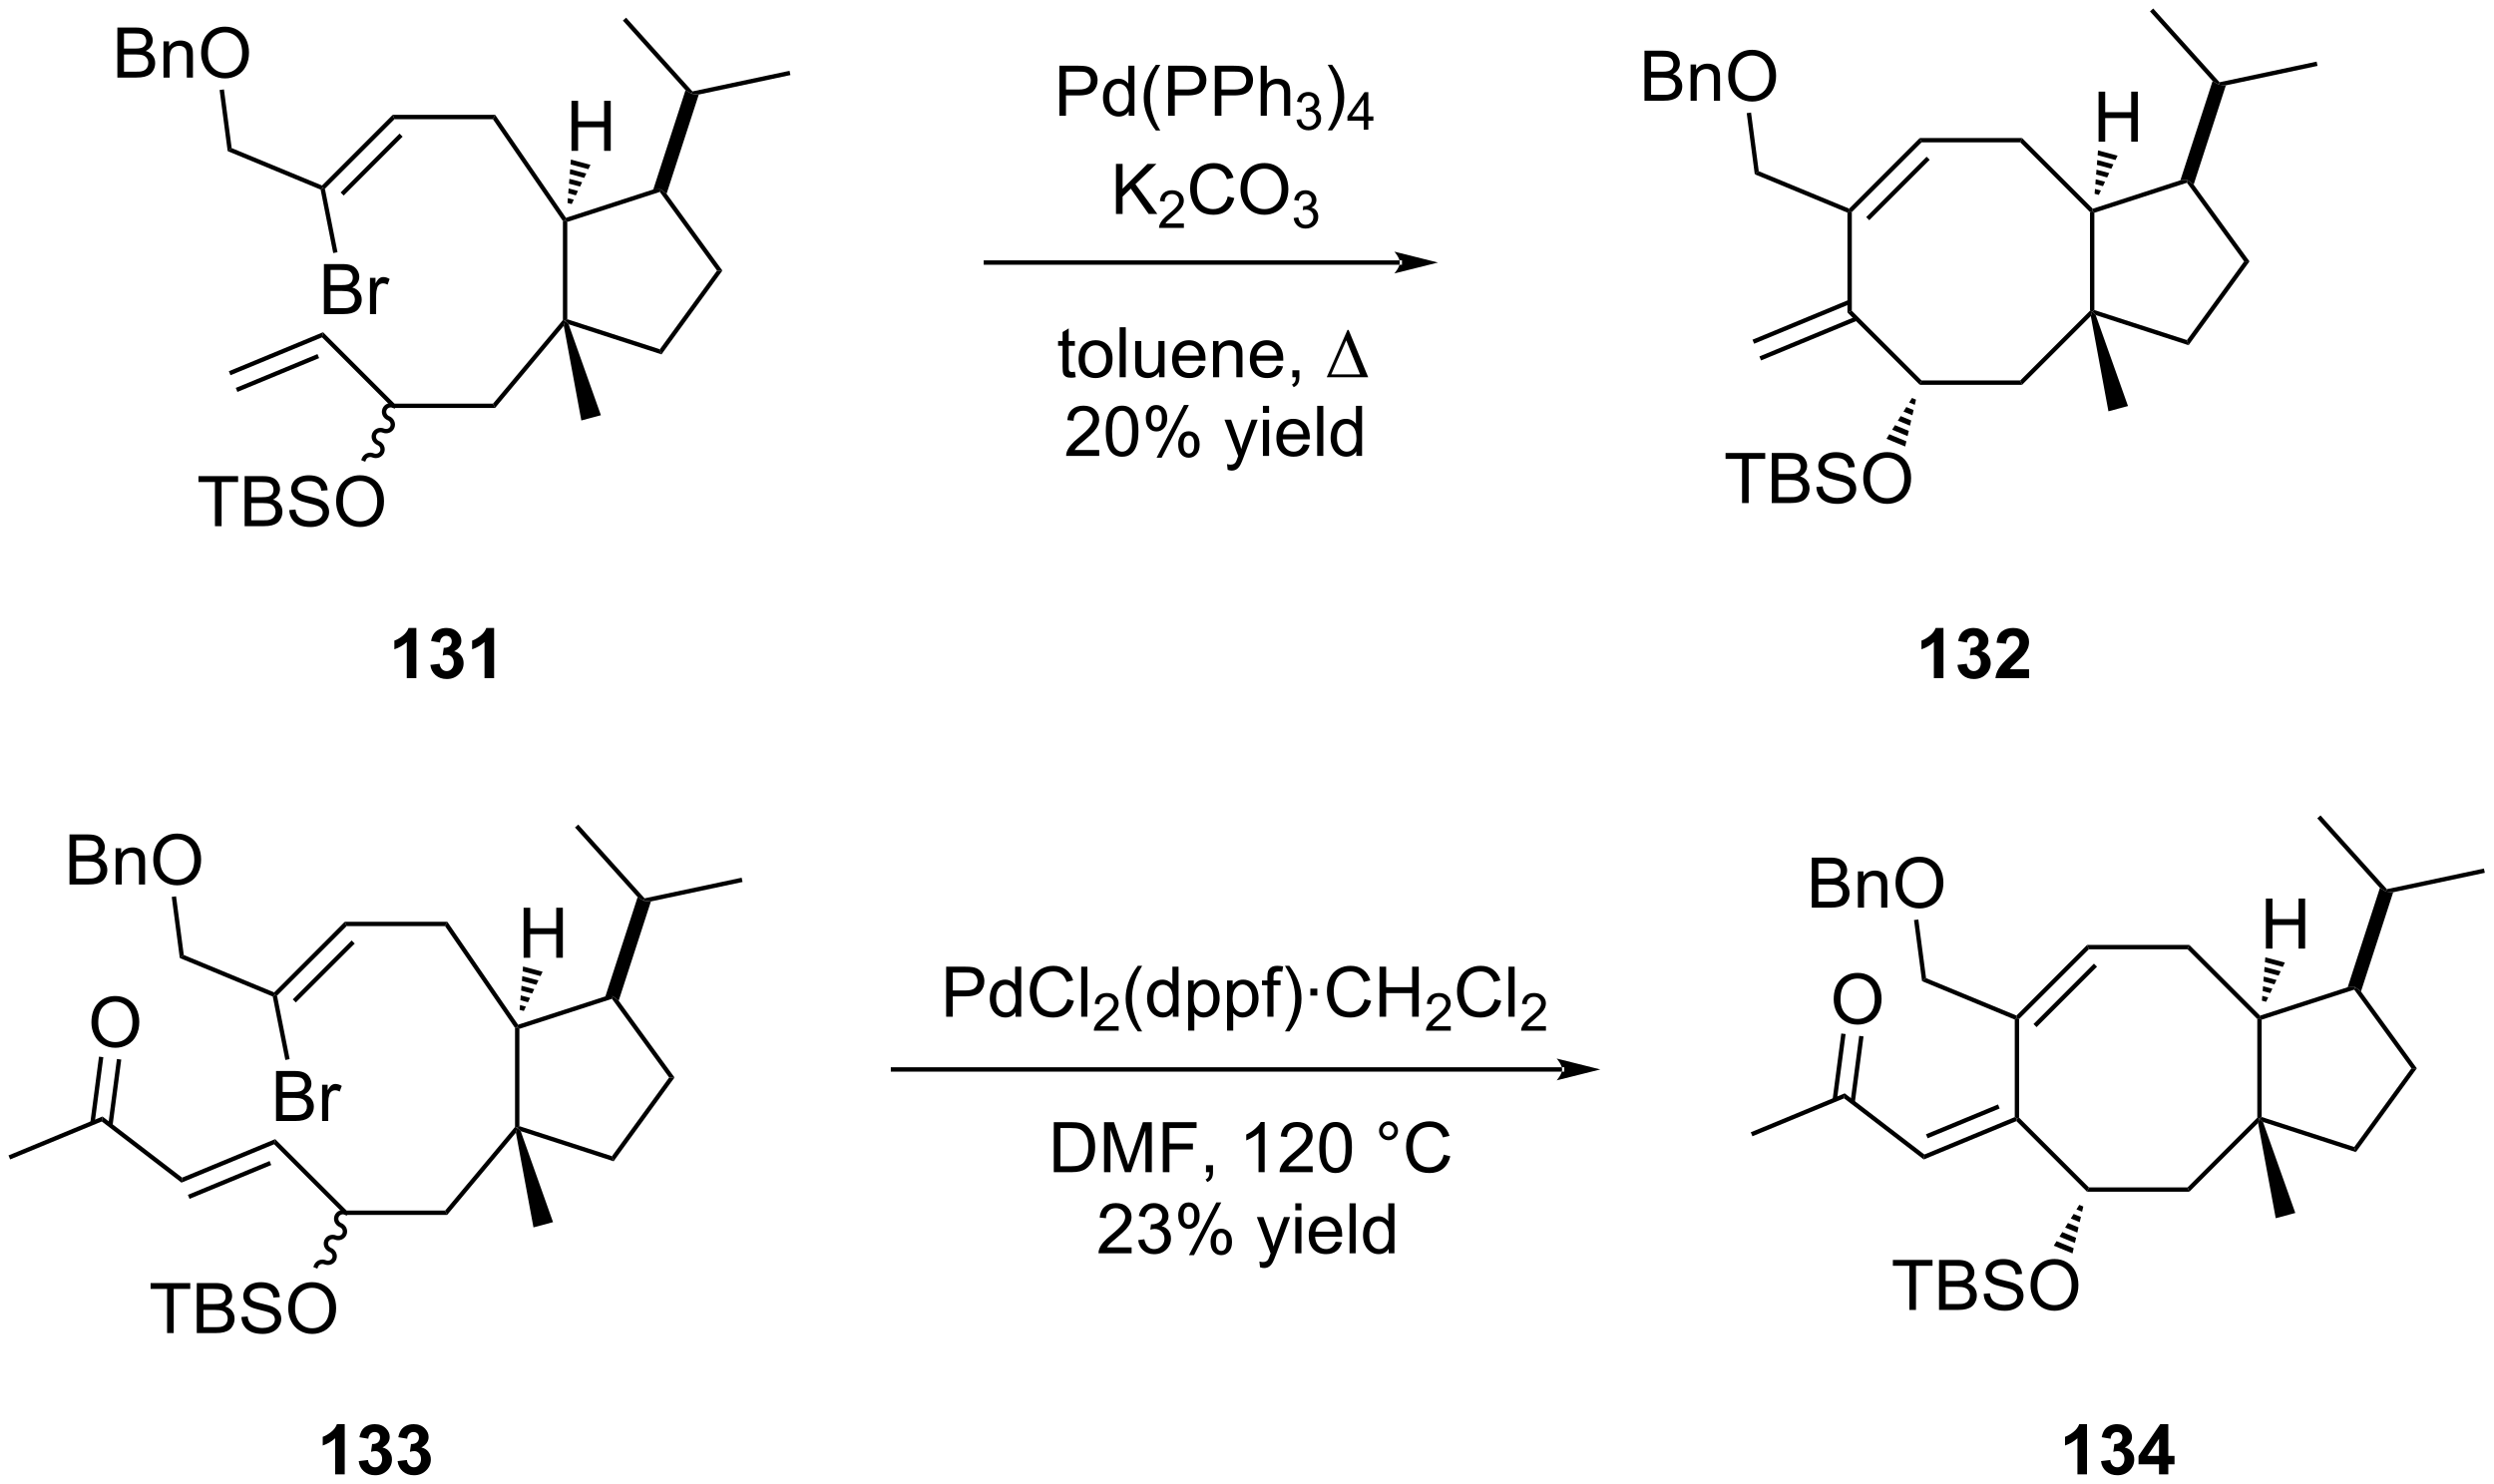 <?xml version="1.0" encoding="UTF-8"?>
<!DOCTYPE svg PUBLIC '-//W3C//DTD SVG 1.0//EN'
          'http://www.w3.org/TR/2001/REC-SVG-20010904/DTD/svg10.dtd'>
<svg stroke-dasharray="none" shape-rendering="auto" xmlns="http://www.w3.org/2000/svg" font-family="'Dialog'" text-rendering="auto" width="783" fill-opacity="1" color-interpolation="auto" color-rendering="auto" preserveAspectRatio="xMidYMid meet" font-size="12px" viewBox="0 0 783 466" fill="black" xmlns:xlink="http://www.w3.org/1999/xlink" stroke="black" image-rendering="auto" stroke-miterlimit="10" stroke-linecap="square" stroke-linejoin="miter" font-style="normal" stroke-width="1" height="466" stroke-dashoffset="0" font-weight="normal" stroke-opacity="1"
><!--Generated by the Batik Graphics2D SVG Generator--><defs id="genericDefs"
  /><g
  ><defs id="defs1"
    ><clipPath clipPathUnits="userSpaceOnUse" id="clipPath1"
      ><path d="M0.646 6.272 L294.184 6.272 L294.184 181.002 L0.646 181.002 L0.646 6.272 Z"
      /></clipPath
      ><clipPath clipPathUnits="userSpaceOnUse" id="clipPath2"
      ><path d="M-1.102 9.557 L-1.102 179.429 L284.274 179.429 L284.274 9.557 Z"
      /></clipPath
    ></defs
    ><g transform="scale(2.667,2.667) translate(-0.646,-6.272) matrix(1.029,0,0,1.029,1.779,-3.558)"
    ><path d="M120.09 22.8 L120.09 17.073 L122.251 17.073 Q122.822 17.073 123.121 17.128 Q123.543 17.198 123.827 17.396 Q124.113 17.592 124.288 17.948 Q124.462 18.303 124.462 18.73 Q124.462 19.459 123.996 19.967 Q123.532 20.472 122.316 20.472 L120.847 20.472 L120.847 22.8 L120.09 22.8 ZM120.847 19.795 L122.329 19.795 Q123.064 19.795 123.371 19.521 Q123.681 19.248 123.681 18.753 Q123.681 18.394 123.499 18.139 Q123.316 17.881 123.019 17.8 Q122.829 17.748 122.314 17.748 L120.847 17.748 L120.847 19.795 ZM128.027 22.8 L128.027 22.277 Q127.634 22.894 126.868 22.894 Q126.371 22.894 125.954 22.62 Q125.54 22.347 125.311 21.857 Q125.082 21.365 125.082 20.73 Q125.082 20.107 125.288 19.602 Q125.496 19.097 125.91 18.829 Q126.324 18.558 126.837 18.558 Q127.212 18.558 127.504 18.717 Q127.798 18.873 127.98 19.128 L127.98 17.073 L128.681 17.073 L128.681 22.8 L128.027 22.8 ZM125.806 20.73 Q125.806 21.527 126.142 21.922 Q126.478 22.316 126.933 22.316 Q127.394 22.316 127.717 21.938 Q128.04 21.56 128.04 20.787 Q128.04 19.935 127.712 19.537 Q127.384 19.139 126.902 19.139 Q126.433 19.139 126.118 19.521 Q125.806 19.904 125.806 20.73 ZM131.13 24.485 Q130.547 23.75 130.143 22.766 Q129.742 21.779 129.742 20.724 Q129.742 19.795 130.044 18.943 Q130.396 17.956 131.13 16.974 L131.633 16.974 Q131.161 17.787 131.008 18.136 Q130.771 18.675 130.633 19.261 Q130.466 19.99 130.466 20.73 Q130.466 22.607 131.633 24.485 L131.13 24.485 ZM132.539 22.8 L132.539 17.073 L134.7 17.073 Q135.271 17.073 135.57 17.128 Q135.992 17.198 136.276 17.396 Q136.562 17.592 136.737 17.948 Q136.911 18.303 136.911 18.73 Q136.911 19.459 136.445 19.967 Q135.982 20.472 134.766 20.472 L133.297 20.472 L133.297 22.8 L132.539 22.8 ZM133.297 19.795 L134.779 19.795 Q135.513 19.795 135.82 19.521 Q136.13 19.248 136.13 18.753 Q136.13 18.394 135.948 18.139 Q135.766 17.881 135.469 17.8 Q135.279 17.748 134.763 17.748 L133.297 17.748 L133.297 19.795 ZM137.875 22.8 L137.875 17.073 L140.036 17.073 Q140.607 17.073 140.906 17.128 Q141.328 17.198 141.612 17.396 Q141.898 17.592 142.073 17.948 Q142.247 18.303 142.247 18.73 Q142.247 19.459 141.781 19.967 Q141.318 20.472 140.101 20.472 L138.633 20.472 L138.633 22.8 L137.875 22.8 ZM138.633 19.795 L140.114 19.795 Q140.849 19.795 141.156 19.521 Q141.466 19.248 141.466 18.753 Q141.466 18.394 141.284 18.139 Q141.101 17.881 140.804 17.8 Q140.614 17.748 140.099 17.748 L138.633 17.748 L138.633 19.795 ZM143.122 22.8 L143.122 17.073 L143.825 17.073 L143.825 19.128 Q144.318 18.558 145.068 18.558 Q145.529 18.558 145.867 18.74 Q146.208 18.92 146.354 19.24 Q146.5 19.56 146.5 20.17 L146.5 22.8 L145.797 22.8 L145.797 20.17 Q145.797 19.644 145.568 19.404 Q145.341 19.162 144.922 19.162 Q144.609 19.162 144.333 19.326 Q144.06 19.488 143.943 19.766 Q143.825 20.042 143.825 20.529 L143.825 22.8 L143.122 22.8 Z" stroke="none" clip-path="url(#clipPath2)"
    /></g
    ><g transform="matrix(2.743,0,0,2.743,3.022,-26.213)"
    ><path d="M147.295 23.265 L147.822 23.195 Q147.914 23.644 148.131 23.841 Q148.349 24.039 148.664 24.039 Q149.035 24.039 149.291 23.781 Q149.549 23.523 149.549 23.142 Q149.549 22.779 149.31 22.544 Q149.074 22.308 148.707 22.308 Q148.558 22.308 148.336 22.367 L148.394 21.904 Q148.447 21.91 148.478 21.91 Q148.816 21.91 149.086 21.734 Q149.355 21.558 149.355 21.191 Q149.355 20.902 149.158 20.712 Q148.963 20.521 148.652 20.521 Q148.344 20.521 148.138 20.715 Q147.933 20.908 147.875 21.294 L147.347 21.201 Q147.445 20.669 147.787 20.378 Q148.131 20.087 148.641 20.087 Q148.992 20.087 149.287 20.238 Q149.584 20.388 149.74 20.65 Q149.896 20.91 149.896 21.203 Q149.896 21.482 149.746 21.71 Q149.597 21.939 149.304 22.074 Q149.685 22.162 149.896 22.439 Q150.107 22.715 150.107 23.131 Q150.107 23.693 149.697 24.085 Q149.287 24.476 148.66 24.476 Q148.095 24.476 147.72 24.14 Q147.347 23.802 147.295 23.265 Z" stroke="none" clip-path="url(#clipPath2)"
    /></g
    ><g transform="matrix(2.743,0,0,2.743,3.022,-26.213)"
    ><path d="M151.369 24.485 L150.864 24.485 Q152.033 22.607 152.033 20.73 Q152.033 19.995 151.864 19.271 Q151.731 18.685 151.494 18.146 Q151.341 17.795 150.864 16.974 L151.369 16.974 Q152.104 17.956 152.455 18.943 Q152.755 19.795 152.755 20.724 Q152.755 21.779 152.351 22.766 Q151.947 23.75 151.369 24.485 Z" stroke="none" clip-path="url(#clipPath2)"
    /></g
    ><g transform="matrix(2.743,0,0,2.743,3.022,-26.213)"
    ><path d="M154.983 24.4 L154.983 23.371 L153.12 23.371 L153.12 22.888 L155.081 20.105 L155.511 20.105 L155.511 22.888 L156.091 22.888 L156.091 23.371 L155.511 23.371 L155.511 24.4 L154.983 24.4 ZM154.983 22.888 L154.983 20.951 L153.639 22.888 L154.983 22.888 Z" stroke="none" clip-path="url(#clipPath2)"
    /></g
    ><g transform="matrix(2.743,0,0,2.743,3.022,-26.213)"
    ><path d="M126.629 34.05 L126.629 28.323 L127.387 28.323 L127.387 31.162 L130.231 28.323 L131.259 28.323 L128.856 30.644 L131.364 34.05 L130.364 34.05 L128.325 31.152 L127.387 32.066 L127.387 34.05 L126.629 34.05 Z" stroke="none" clip-path="url(#clipPath2)"
    /></g
    ><g transform="matrix(2.743,0,0,2.743,3.022,-26.213)"
    ><path d="M134.401 35.142 L134.401 35.65 L131.561 35.65 Q131.555 35.459 131.623 35.283 Q131.731 34.994 131.969 34.712 Q132.209 34.431 132.661 34.062 Q133.36 33.488 133.606 33.152 Q133.852 32.816 133.852 32.517 Q133.852 32.205 133.627 31.99 Q133.405 31.773 133.043 31.773 Q132.662 31.773 132.434 32.002 Q132.206 32.23 132.203 32.634 L131.661 32.58 Q131.717 31.972 132.081 31.656 Q132.444 31.337 133.055 31.337 Q133.674 31.337 134.034 31.681 Q134.395 32.023 134.395 32.529 Q134.395 32.787 134.29 33.037 Q134.184 33.285 133.938 33.56 Q133.694 33.836 133.125 34.316 Q132.651 34.715 132.516 34.857 Q132.381 35 132.293 35.142 L134.401 35.142 Z" stroke="none" clip-path="url(#clipPath2)"
    /></g
    ><g transform="matrix(2.743,0,0,2.743,3.022,-26.213)"
    ><path d="M139.419 32.042 L140.177 32.232 Q139.94 33.167 139.32 33.659 Q138.701 34.149 137.807 34.149 Q136.88 34.149 136.299 33.771 Q135.721 33.394 135.417 32.68 Q135.115 31.964 135.115 31.144 Q135.115 30.248 135.456 29.584 Q135.799 28.917 136.43 28.571 Q137.06 28.224 137.818 28.224 Q138.677 28.224 139.263 28.662 Q139.849 29.099 140.081 29.894 L139.333 30.068 Q139.136 29.443 138.755 29.159 Q138.378 28.873 137.802 28.873 Q137.143 28.873 136.698 29.191 Q136.255 29.506 136.076 30.04 Q135.896 30.573 135.896 31.139 Q135.896 31.87 136.109 32.415 Q136.323 32.959 136.771 33.23 Q137.221 33.498 137.745 33.498 Q138.38 33.498 138.82 33.131 Q139.263 32.764 139.419 32.042 ZM140.882 31.261 Q140.882 29.834 141.647 29.029 Q142.413 28.222 143.624 28.222 Q144.415 28.222 145.051 28.602 Q145.689 28.98 146.022 29.657 Q146.358 30.334 146.358 31.193 Q146.358 32.066 146.007 32.753 Q145.655 33.441 145.009 33.795 Q144.366 34.149 143.619 34.149 Q142.811 34.149 142.173 33.758 Q141.538 33.365 141.21 32.691 Q140.882 32.014 140.882 31.261 ZM141.663 31.271 Q141.663 32.308 142.218 32.904 Q142.775 33.498 143.616 33.498 Q144.47 33.498 145.022 32.896 Q145.577 32.295 145.577 31.191 Q145.577 30.49 145.34 29.969 Q145.103 29.448 144.647 29.162 Q144.194 28.873 143.626 28.873 Q142.822 28.873 142.241 29.428 Q141.663 29.98 141.663 31.271 Z" stroke="none" clip-path="url(#clipPath2)"
    /></g
    ><g transform="matrix(2.743,0,0,2.743,3.022,-26.213)"
    ><path d="M146.968 34.515 L147.495 34.445 Q147.587 34.894 147.804 35.091 Q148.023 35.289 148.337 35.289 Q148.708 35.289 148.964 35.031 Q149.222 34.773 149.222 34.392 Q149.222 34.029 148.984 33.794 Q148.748 33.558 148.38 33.558 Q148.232 33.558 148.009 33.617 L148.068 33.154 Q148.12 33.16 148.152 33.16 Q148.49 33.16 148.759 32.984 Q149.029 32.808 149.029 32.441 Q149.029 32.152 148.831 31.962 Q148.636 31.771 148.326 31.771 Q148.017 31.771 147.812 31.965 Q147.607 32.158 147.548 32.544 L147.021 32.451 Q147.119 31.919 147.46 31.628 Q147.804 31.337 148.314 31.337 Q148.665 31.337 148.96 31.488 Q149.257 31.638 149.413 31.9 Q149.57 32.16 149.57 32.453 Q149.57 32.732 149.419 32.961 Q149.271 33.189 148.978 33.324 Q149.359 33.412 149.57 33.689 Q149.781 33.965 149.781 34.38 Q149.781 34.943 149.37 35.336 Q148.96 35.726 148.333 35.726 Q147.769 35.726 147.394 35.39 Q147.021 35.052 146.968 34.515 Z" stroke="none" clip-path="url(#clipPath2)"
    /></g
    ><g transform="matrix(2.743,0,0,2.743,3.022,-26.213)"
    ><path d="M121.925 52.12 L122.026 52.742 Q121.729 52.805 121.495 52.805 Q121.112 52.805 120.901 52.685 Q120.69 52.562 120.604 52.365 Q120.518 52.167 120.518 51.534 L120.518 49.148 L120.003 49.148 L120.003 48.602 L120.518 48.602 L120.518 47.573 L121.219 47.151 L121.219 48.602 L121.925 48.602 L121.925 49.148 L121.219 49.148 L121.219 51.573 Q121.219 51.875 121.255 51.961 Q121.292 52.047 121.375 52.099 Q121.461 52.148 121.617 52.148 Q121.735 52.148 121.925 52.12 ZM122.35 50.675 Q122.35 49.523 122.991 48.969 Q123.528 48.508 124.296 48.508 Q125.153 48.508 125.694 49.068 Q126.239 49.628 126.239 50.617 Q126.239 51.417 125.996 51.878 Q125.757 52.336 125.298 52.591 Q124.84 52.844 124.296 52.844 Q123.426 52.844 122.887 52.286 Q122.35 51.727 122.35 50.675 ZM123.074 50.675 Q123.074 51.471 123.421 51.87 Q123.77 52.266 124.296 52.266 Q124.819 52.266 125.166 51.867 Q125.514 51.469 125.514 50.651 Q125.514 49.883 125.166 49.487 Q124.817 49.089 124.296 49.089 Q123.77 49.089 123.421 49.484 Q123.074 49.878 123.074 50.675 ZM127.047 52.75 L127.047 47.023 L127.75 47.023 L127.75 52.75 L127.047 52.75 ZM131.559 52.75 L131.559 52.141 Q131.074 52.844 130.241 52.844 Q129.874 52.844 129.556 52.703 Q129.238 52.562 129.082 52.349 Q128.929 52.135 128.866 51.828 Q128.824 51.62 128.824 51.172 L128.824 48.602 L129.528 48.602 L129.528 50.901 Q129.528 51.453 129.569 51.643 Q129.637 51.922 129.851 52.081 Q130.067 52.237 130.382 52.237 Q130.699 52.237 130.976 52.075 Q131.254 51.914 131.369 51.635 Q131.483 51.354 131.483 50.823 L131.483 48.602 L132.186 48.602 L132.186 52.75 L131.559 52.75 ZM136.128 51.414 L136.854 51.503 Q136.683 52.141 136.216 52.492 Q135.753 52.844 135.031 52.844 Q134.12 52.844 133.586 52.284 Q133.055 51.721 133.055 50.711 Q133.055 49.664 133.594 49.086 Q134.133 48.508 134.992 48.508 Q135.823 48.508 136.349 49.075 Q136.878 49.641 136.878 50.667 Q136.878 50.729 136.875 50.854 L133.781 50.854 Q133.821 51.539 134.167 51.904 Q134.516 52.266 135.034 52.266 Q135.422 52.266 135.696 52.062 Q135.969 51.859 136.128 51.414 ZM133.821 50.276 L136.136 50.276 Q136.089 49.753 135.87 49.492 Q135.534 49.086 135 49.086 Q134.516 49.086 134.185 49.411 Q133.854 49.734 133.821 50.276 ZM137.738 52.75 L137.738 48.602 L138.371 48.602 L138.371 49.19 Q138.827 48.508 139.692 48.508 Q140.067 48.508 140.379 48.643 Q140.694 48.776 140.851 48.995 Q141.007 49.214 141.069 49.516 Q141.108 49.711 141.108 50.198 L141.108 52.75 L140.405 52.75 L140.405 50.227 Q140.405 49.797 140.322 49.583 Q140.241 49.37 140.033 49.245 Q139.824 49.117 139.543 49.117 Q139.093 49.117 138.767 49.404 Q138.442 49.688 138.442 50.484 L138.442 52.75 L137.738 52.75 ZM145.026 51.414 L145.753 51.503 Q145.581 52.141 145.115 52.492 Q144.651 52.844 143.93 52.844 Q143.018 52.844 142.485 52.284 Q141.953 51.721 141.953 50.711 Q141.953 49.664 142.492 49.086 Q143.031 48.508 143.891 48.508 Q144.722 48.508 145.248 49.075 Q145.776 49.641 145.776 50.667 Q145.776 50.729 145.774 50.854 L142.68 50.854 Q142.719 51.539 143.065 51.904 Q143.414 52.266 143.933 52.266 Q144.321 52.266 144.594 52.062 Q144.867 51.859 145.026 51.414 ZM142.719 50.276 L145.034 50.276 Q144.987 49.753 144.768 49.492 Q144.433 49.086 143.899 49.086 Q143.414 49.086 143.084 49.411 Q142.753 49.734 142.719 50.276 ZM146.819 52.75 L146.819 51.948 L147.621 51.948 L147.621 52.75 Q147.621 53.193 147.465 53.464 Q147.309 53.734 146.968 53.883 L146.772 53.583 Q146.996 53.484 147.101 53.294 Q147.207 53.107 147.218 52.75 L146.819 52.75 Z" stroke="none" clip-path="url(#clipPath2)"
    /></g
    ><g transform="matrix(2.743,0,0,2.743,3.022,-26.213)"
    ><path d="M150.749 52.75 L153.124 47.331 L153.257 47.331 L155.499 52.75 L150.749 52.75 ZM154.567 52.417 L152.983 48.526 L151.272 52.417 L154.567 52.417 Z" stroke="none" clip-path="url(#clipPath2)"
    /></g
    ><g transform="matrix(2.743,0,0,2.743,3.022,-26.213)"
    ><path d="M124.711 61.073 L124.711 61.75 L120.925 61.75 Q120.917 61.495 121.008 61.26 Q121.151 60.875 121.469 60.5 Q121.789 60.125 122.391 59.633 Q123.323 58.867 123.651 58.419 Q123.979 57.971 123.979 57.573 Q123.979 57.156 123.68 56.87 Q123.383 56.581 122.901 56.581 Q122.393 56.581 122.089 56.885 Q121.784 57.19 121.781 57.729 L121.058 57.656 Q121.133 56.846 121.617 56.425 Q122.102 56 122.917 56 Q123.742 56 124.222 56.458 Q124.703 56.914 124.703 57.589 Q124.703 57.932 124.563 58.266 Q124.422 58.596 124.094 58.964 Q123.768 59.331 123.011 59.971 Q122.378 60.503 122.198 60.693 Q122.018 60.883 121.901 61.073 L124.711 61.073 ZM125.465 58.925 Q125.465 57.909 125.673 57.292 Q125.882 56.672 126.293 56.336 Q126.707 56 127.332 56 Q127.793 56 128.139 56.185 Q128.488 56.37 128.715 56.721 Q128.942 57.07 129.069 57.573 Q129.199 58.073 129.199 58.925 Q129.199 59.932 128.991 60.552 Q128.785 61.172 128.371 61.51 Q127.96 61.849 127.332 61.849 Q126.504 61.849 126.03 61.253 Q125.465 60.539 125.465 58.925 ZM126.186 58.925 Q126.186 60.336 126.517 60.802 Q126.848 61.268 127.332 61.268 Q127.817 61.268 128.145 60.8 Q128.476 60.331 128.476 58.925 Q128.476 57.51 128.145 57.047 Q127.817 56.581 127.324 56.581 Q126.84 56.581 126.551 56.992 Q126.186 57.516 126.186 58.925 ZM130.047 57.398 Q130.047 56.784 130.354 56.354 Q130.664 55.925 131.25 55.925 Q131.789 55.925 132.141 56.31 Q132.495 56.695 132.495 57.44 Q132.495 58.167 132.138 58.56 Q131.781 58.953 131.258 58.953 Q130.737 58.953 130.391 58.568 Q130.047 58.18 130.047 57.398 ZM131.268 56.409 Q131.008 56.409 130.833 56.635 Q130.659 56.862 130.659 57.469 Q130.659 58.018 130.833 58.245 Q131.011 58.469 131.268 58.469 Q131.534 58.469 131.708 58.242 Q131.883 58.016 131.883 57.414 Q131.883 56.859 131.706 56.635 Q131.531 56.409 131.268 56.409 ZM131.274 61.961 L134.406 55.925 L134.977 55.925 L131.854 61.961 L131.274 61.961 ZM133.75 60.406 Q133.75 59.789 134.058 59.362 Q134.367 58.932 134.956 58.932 Q135.495 58.932 135.849 59.318 Q136.203 59.703 136.203 60.448 Q136.203 61.175 135.844 61.568 Q135.487 61.961 134.961 61.961 Q134.44 61.961 134.094 61.573 Q133.75 61.182 133.75 60.406 ZM134.977 59.417 Q134.711 59.417 134.537 59.643 Q134.362 59.87 134.362 60.477 Q134.362 61.023 134.537 61.25 Q134.714 61.477 134.972 61.477 Q135.242 61.477 135.414 61.25 Q135.589 61.023 135.589 60.422 Q135.589 59.867 135.412 59.643 Q135.237 59.417 134.977 59.417 ZM139.414 63.349 L139.336 62.688 Q139.565 62.75 139.737 62.75 Q139.972 62.75 140.112 62.672 Q140.253 62.594 140.344 62.453 Q140.409 62.349 140.558 61.93 Q140.578 61.872 140.62 61.758 L139.047 57.602 L139.805 57.602 L140.667 60.003 Q140.836 60.461 140.969 60.964 Q141.089 60.479 141.258 60.018 L142.143 57.602 L142.847 57.602 L141.268 61.82 Q141.016 62.505 140.875 62.763 Q140.688 63.109 140.446 63.271 Q140.203 63.435 139.867 63.435 Q139.664 63.435 139.414 63.349 ZM143.448 56.831 L143.448 56.023 L144.151 56.023 L144.151 56.831 L143.448 56.831 ZM143.448 61.75 L143.448 57.602 L144.151 57.602 L144.151 61.75 L143.448 61.75 ZM148.061 60.414 L148.788 60.503 Q148.616 61.141 148.15 61.492 Q147.686 61.844 146.965 61.844 Q146.054 61.844 145.52 61.284 Q144.988 60.721 144.988 59.711 Q144.988 58.664 145.528 58.086 Q146.067 57.508 146.926 57.508 Q147.757 57.508 148.283 58.075 Q148.811 58.641 148.811 59.667 Q148.811 59.729 148.809 59.854 L145.715 59.854 Q145.754 60.539 146.101 60.904 Q146.449 61.266 146.968 61.266 Q147.356 61.266 147.629 61.062 Q147.903 60.859 148.061 60.414 ZM145.754 59.276 L148.069 59.276 Q148.022 58.753 147.804 58.492 Q147.468 58.086 146.934 58.086 Q146.449 58.086 146.119 58.411 Q145.788 58.734 145.754 59.276 ZM149.656 61.75 L149.656 56.023 L150.36 56.023 L150.36 61.75 L149.656 61.75 ZM154.139 61.75 L154.139 61.227 Q153.746 61.844 152.981 61.844 Q152.483 61.844 152.067 61.57 Q151.653 61.297 151.423 60.807 Q151.194 60.315 151.194 59.68 Q151.194 59.057 151.4 58.552 Q151.608 58.047 152.022 57.779 Q152.436 57.508 152.949 57.508 Q153.324 57.508 153.616 57.667 Q153.91 57.823 154.093 58.078 L154.093 56.023 L154.793 56.023 L154.793 61.75 L154.139 61.75 ZM151.918 59.68 Q151.918 60.477 152.254 60.872 Q152.59 61.266 153.046 61.266 Q153.507 61.266 153.83 60.888 Q154.153 60.51 154.153 59.737 Q154.153 58.885 153.824 58.487 Q153.496 58.089 153.014 58.089 Q152.546 58.089 152.231 58.471 Q151.918 58.854 151.918 59.68 Z" stroke="none" clip-path="url(#clipPath2)"
    /></g
    ><g transform="matrix(2.743,0,0,2.743,3.022,-26.213)"
    ><path d="M35.757 48.181 L35.874 47.591 L44.049 55.766 L43.842 56.266 Z" stroke="none" clip-path="url(#clipPath2)"
    /></g
    ><g transform="matrix(2.743,0,0,2.743,3.022,-26.213)"
    ><path d="M43.842 56.266 L44.049 55.766 L55.329 55.766 L55.563 56.266 Z" stroke="none" clip-path="url(#clipPath2)"
    /></g
    ><g transform="matrix(2.743,0,0,2.743,3.022,-26.213)"
    ><path d="M55.563 56.266 L55.329 55.766 L63.326 46.195 L63.576 46.286 L63.427 46.853 Z" stroke="none" clip-path="url(#clipPath2)"
    /></g
    ><g transform="matrix(2.743,0,0,2.743,3.022,-26.213)"
    ><path d="M63.826 46.104 L63.576 46.286 L63.326 46.195 L63.326 34.864 L63.576 34.786 L63.826 34.968 Z" stroke="none" clip-path="url(#clipPath2)"
    /></g
    ><g transform="matrix(2.743,0,0,2.743,3.022,-26.213)"
    ><path d="M63.676 34.491 L63.576 34.786 L63.326 34.864 L55.314 23.206 L55.577 22.706 Z" stroke="none" clip-path="url(#clipPath2)"
    /></g
    ><g transform="matrix(2.743,0,0,2.743,3.022,-26.213)"
    ><path d="M55.577 22.706 L55.314 23.206 L44.049 23.206 L43.842 22.706 Z" stroke="none" clip-path="url(#clipPath2)"
    /></g
    ><g transform="matrix(2.743,0,0,2.743,3.022,-26.213)"
    ><path d="M43.842 22.706 L44.049 23.206 L36.087 31.168 L35.816 31.086 L35.757 30.791 ZM44.626 24.849 L37.884 31.591 L38.238 31.944 L44.98 25.202 Z" stroke="none" clip-path="url(#clipPath2)"
    /></g
    ><g transform="matrix(2.743,0,0,2.743,3.022,-26.213)"
    ><path d="M63.98 46.68 L63.576 46.286 L63.826 46.104 L74.42 49.542 L74.611 50.13 Z" stroke="none" clip-path="url(#clipPath2)"
    /></g
    ><g transform="matrix(2.743,0,0,2.743,3.022,-26.213)"
    ><path d="M74.611 50.13 L74.42 49.542 L80.967 40.536 L81.585 40.536 Z" stroke="none" clip-path="url(#clipPath2)"
    /></g
    ><g transform="matrix(2.743,0,0,2.743,3.022,-26.213)"
    ><path d="M81.585 40.536 L80.967 40.536 L74.42 31.53 L74.516 31.236 L75.193 31.742 Z" stroke="none" clip-path="url(#clipPath2)"
    /></g
    ><g transform="matrix(2.743,0,0,2.743,3.022,-26.213)"
    ><path d="M73.671 31.247 L74.516 31.236 L74.42 31.53 L63.826 34.968 L63.576 34.786 L63.676 34.491 Z" stroke="none" clip-path="url(#clipPath2)"
    /></g
    ><g transform="matrix(2.743,0,0,2.743,3.022,-26.213)"
    ><path d="M63.427 46.853 L63.576 46.286 L63.98 46.68 L67.676 57.096 L65.435 57.697 Z" stroke="none" clip-path="url(#clipPath2)"
    /></g
    ><g transform="matrix(2.743,0,0,2.743,3.022,-26.213)"
    ><path d="M64.308 26.826 L64.308 21.099 L65.065 21.099 L65.065 23.451 L68.042 23.451 L68.042 21.099 L68.8 21.099 L68.8 26.826 L68.042 26.826 L68.042 24.125 L65.065 24.125 L65.065 26.826 L64.308 26.826 Z" stroke="none" clip-path="url(#clipPath2)"
    /></g
    ><g transform="matrix(2.743,0,0,2.743,3.022,-26.213)"
    ><path d="M63.852 32.789 L63.896 32.238 L64.574 32.42 L64.335 32.919 ZM63.939 31.686 L63.982 31.135 L65.051 31.422 L64.812 31.921 ZM64.025 30.583 L64.069 30.032 L65.528 30.423 L65.29 30.922 ZM64.112 29.48 L64.155 28.929 L66.005 29.425 L65.767 29.924 ZM64.198 28.377 L64.242 27.826 L66.483 28.427 L66.244 28.926 Z" stroke="none" clip-path="url(#clipPath2)"
    /></g
    ><g transform="matrix(2.743,0,0,2.743,3.022,-26.213)"
    ><path d="M75.193 31.742 L74.516 31.236 L73.671 31.247 L77.359 19.884 L78.066 20.296 L78.88 20.379 Z" stroke="none" clip-path="url(#clipPath2)"
    /></g
    ><g transform="matrix(2.743,0,0,2.743,3.022,-26.213)"
    ><path d="M78.155 20.021 L78.066 20.296 L77.359 19.884 L70.19 11.913 L70.562 11.579 Z" stroke="none" clip-path="url(#clipPath2)"
    /></g
    ><g transform="matrix(2.743,0,0,2.743,3.022,-26.213)"
    ><path d="M78.88 20.379 L78.066 20.296 L78.155 20.021 L89.264 17.662 L89.368 18.151 Z" stroke="none" clip-path="url(#clipPath2)"
    /></g
    ><g transform="matrix(2.743,0,0,2.743,3.022,-26.213)"
    ><path d="M35.757 30.791 L35.816 31.086 L35.596 31.266 L24.957 26.862 L25.415 26.51 Z" stroke="none" clip-path="url(#clipPath2)"
    /></g
    ><g transform="matrix(2.743,0,0,2.743,3.022,-26.213)"
    ><path d="M12.332 18.436 L12.332 12.709 L14.481 12.709 Q15.137 12.709 15.533 12.884 Q15.931 13.056 16.155 13.418 Q16.379 13.78 16.379 14.173 Q16.379 14.54 16.178 14.866 Q15.981 15.189 15.579 15.389 Q16.098 15.54 16.376 15.907 Q16.658 16.274 16.658 16.774 Q16.658 17.178 16.486 17.524 Q16.317 17.868 16.067 18.056 Q15.816 18.243 15.439 18.34 Q15.064 18.436 14.517 18.436 L12.332 18.436 ZM13.09 15.116 L14.329 15.116 Q14.832 15.116 15.051 15.048 Q15.34 14.962 15.486 14.764 Q15.634 14.564 15.634 14.264 Q15.634 13.978 15.496 13.761 Q15.361 13.545 15.106 13.465 Q14.853 13.384 14.236 13.384 L13.09 13.384 L13.09 15.116 ZM13.09 17.759 L14.517 17.759 Q14.884 17.759 15.033 17.733 Q15.293 17.686 15.468 17.577 Q15.645 17.467 15.757 17.259 Q15.871 17.048 15.871 16.774 Q15.871 16.454 15.707 16.22 Q15.543 15.983 15.251 15.886 Q14.962 15.79 14.415 15.79 L13.09 15.79 L13.09 17.759 ZM17.611 18.436 L17.611 14.288 L18.244 14.288 L18.244 14.876 Q18.699 14.194 19.564 14.194 Q19.939 14.194 20.251 14.329 Q20.567 14.462 20.723 14.681 Q20.879 14.899 20.942 15.202 Q20.981 15.397 20.981 15.884 L20.981 18.436 L20.277 18.436 L20.277 15.913 Q20.277 15.483 20.194 15.269 Q20.113 15.056 19.905 14.931 Q19.697 14.803 19.416 14.803 Q18.965 14.803 18.639 15.09 Q18.314 15.373 18.314 16.17 L18.314 18.436 L17.611 18.436 ZM21.919 15.647 Q21.919 14.22 22.685 13.415 Q23.451 12.608 24.662 12.608 Q25.453 12.608 26.089 12.988 Q26.727 13.366 27.06 14.043 Q27.396 14.72 27.396 15.579 Q27.396 16.452 27.044 17.139 Q26.693 17.827 26.047 18.181 Q25.404 18.535 24.656 18.535 Q23.849 18.535 23.211 18.144 Q22.576 17.751 22.247 17.077 Q21.919 16.399 21.919 15.647 ZM22.701 15.657 Q22.701 16.694 23.255 17.29 Q23.813 17.884 24.654 17.884 Q25.508 17.884 26.06 17.282 Q26.615 16.681 26.615 15.577 Q26.615 14.876 26.378 14.355 Q26.141 13.834 25.685 13.548 Q25.232 13.259 24.664 13.259 Q23.86 13.259 23.279 13.814 Q22.701 14.366 22.701 15.657 Z" stroke="none" clip-path="url(#clipPath2)"
    /></g
    ><g transform="matrix(2.743,0,0,2.743,3.022,-26.213)"
    ><path d="M25.415 26.51 L24.957 26.862 L24.035 19.86 L24.531 19.794 Z" stroke="none" clip-path="url(#clipPath2)"
    /></g
    ><g transform="matrix(2.743,0,0,2.743,3.022,-26.213)"
    ><path d="M35.874 47.591 L35.757 48.181 L25.281 52.517 L25.09 52.055 ZM35.234 50.097 L25.882 53.968 L26.073 54.43 L35.425 50.559 Z" stroke="none" clip-path="url(#clipPath2)"
    /></g
    ><g transform="matrix(2.743,0,0,2.743,3.022,-26.213)"
    ><path d="M35.974 45.516 L35.974 39.789 L38.122 39.789 Q38.778 39.789 39.174 39.964 Q39.573 40.136 39.797 40.498 Q40.02 40.86 40.02 41.253 Q40.02 41.62 39.82 41.946 Q39.622 42.269 39.221 42.469 Q39.739 42.62 40.018 42.987 Q40.299 43.355 40.299 43.855 Q40.299 44.258 40.127 44.605 Q39.958 44.948 39.708 45.136 Q39.458 45.323 39.08 45.42 Q38.705 45.516 38.158 45.516 L35.974 45.516 ZM36.731 42.196 L37.971 42.196 Q38.474 42.196 38.692 42.128 Q38.981 42.042 39.127 41.844 Q39.276 41.644 39.276 41.344 Q39.276 41.058 39.138 40.842 Q39.002 40.625 38.747 40.545 Q38.495 40.464 37.877 40.464 L36.731 40.464 L36.731 42.196 ZM36.731 44.839 L38.158 44.839 Q38.526 44.839 38.674 44.813 Q38.935 44.766 39.109 44.657 Q39.286 44.547 39.398 44.339 Q39.513 44.128 39.513 43.855 Q39.513 43.534 39.349 43.3 Q39.185 43.063 38.893 42.967 Q38.604 42.87 38.057 42.87 L36.731 42.87 L36.731 44.839 ZM41.245 45.516 L41.245 41.368 L41.877 41.368 L41.877 41.995 Q42.12 41.555 42.323 41.414 Q42.528 41.274 42.776 41.274 Q43.13 41.274 43.497 41.5 L43.255 42.151 Q42.997 42 42.739 42 Q42.51 42 42.325 42.138 Q42.143 42.276 42.065 42.524 Q41.948 42.899 41.948 43.344 L41.948 45.516 L41.245 45.516 Z" stroke="none" clip-path="url(#clipPath2)"
    /></g
    ><g transform="matrix(2.743,0,0,2.743,3.022,-26.213)"
    ><path d="M35.596 31.266 L35.816 31.086 L36.087 31.168 L37.529 38.433 L37.039 38.53 Z" stroke="none" clip-path="url(#clipPath2)"
    /></g
    ><g transform="matrix(2.743,0,0,2.743,3.022,-26.213)"
    ><path d="M23.502 69.796 L23.502 64.744 L21.614 64.744 L21.614 64.069 L26.153 64.069 L26.153 64.744 L24.26 64.744 L24.26 69.796 L23.502 69.796 ZM26.899 69.796 L26.899 64.069 L29.048 64.069 Q29.704 64.069 30.1 64.244 Q30.498 64.416 30.722 64.778 Q30.946 65.14 30.946 65.533 Q30.946 65.9 30.746 66.226 Q30.548 66.549 30.147 66.749 Q30.665 66.9 30.944 67.267 Q31.225 67.635 31.225 68.135 Q31.225 68.538 31.053 68.885 Q30.884 69.228 30.634 69.416 Q30.384 69.603 30.006 69.7 Q29.631 69.796 29.084 69.796 L26.899 69.796 ZM27.657 66.476 L28.897 66.476 Q29.399 66.476 29.618 66.408 Q29.907 66.322 30.053 66.124 Q30.201 65.924 30.201 65.624 Q30.201 65.338 30.063 65.121 Q29.928 64.905 29.673 64.825 Q29.42 64.744 28.803 64.744 L27.657 64.744 L27.657 66.476 ZM27.657 69.119 L29.084 69.119 Q29.451 69.119 29.6 69.093 Q29.86 69.046 30.035 68.937 Q30.212 68.827 30.324 68.619 Q30.438 68.408 30.438 68.135 Q30.438 67.814 30.274 67.58 Q30.11 67.343 29.819 67.246 Q29.529 67.15 28.983 67.15 L27.657 67.15 L27.657 69.119 ZM32.009 67.955 L32.725 67.892 Q32.774 68.322 32.959 68.598 Q33.147 68.874 33.537 69.043 Q33.928 69.213 34.415 69.213 Q34.85 69.213 35.181 69.085 Q35.514 68.955 35.675 68.731 Q35.837 68.507 35.837 68.241 Q35.837 67.971 35.681 67.77 Q35.524 67.569 35.165 67.431 Q34.936 67.343 34.147 67.153 Q33.358 66.963 33.04 66.796 Q32.631 66.58 32.428 66.262 Q32.227 65.944 32.227 65.549 Q32.227 65.116 32.472 64.739 Q32.72 64.361 33.191 64.166 Q33.665 63.971 34.243 63.971 Q34.881 63.971 35.365 64.176 Q35.852 64.382 36.113 64.78 Q36.376 65.179 36.397 65.681 L35.67 65.736 Q35.61 65.194 35.272 64.918 Q34.936 64.64 34.274 64.64 Q33.587 64.64 33.272 64.892 Q32.959 65.142 32.959 65.499 Q32.959 65.806 33.181 66.007 Q33.399 66.205 34.324 66.416 Q35.248 66.624 35.592 66.78 Q36.092 67.01 36.329 67.364 Q36.569 67.718 36.569 68.179 Q36.569 68.635 36.306 69.041 Q36.045 69.444 35.553 69.671 Q35.063 69.895 34.451 69.895 Q33.673 69.895 33.147 69.668 Q32.623 69.439 32.324 68.986 Q32.024 68.53 32.009 67.955 ZM37.373 67.007 Q37.373 65.58 38.139 64.775 Q38.904 63.968 40.115 63.968 Q40.907 63.968 41.542 64.348 Q42.181 64.726 42.514 65.403 Q42.85 66.08 42.85 66.939 Q42.85 67.812 42.498 68.499 Q42.147 69.187 41.501 69.541 Q40.858 69.895 40.11 69.895 Q39.303 69.895 38.665 69.504 Q38.029 69.111 37.701 68.437 Q37.373 67.76 37.373 67.007 ZM38.154 67.017 Q38.154 68.054 38.709 68.65 Q39.266 69.244 40.108 69.244 Q40.962 69.244 41.514 68.642 Q42.069 68.041 42.069 66.937 Q42.069 66.236 41.831 65.715 Q41.595 65.194 41.139 64.908 Q40.686 64.619 40.118 64.619 Q39.313 64.619 38.733 65.174 Q38.154 65.726 38.154 67.017 Z" stroke="none" clip-path="url(#clipPath2)"
    /></g
    ><g transform="matrix(2.743,0,0,2.743,3.022,-26.213)"
    ><path d="M43.85 56.247 L43.85 56.247 C43.56 56.127 43.25 56.26 43.144 56.515 L42.913 56.42 L43.144 56.515 C43.038 56.771 43.164 57.084 43.454 57.204 L43.358 57.435 L43.454 57.204 C43.981 57.422 44.253 58.018 44.035 58.546 L43.804 58.451 L44.035 58.546 C43.816 59.075 43.202 59.303 42.675 59.085 L42.771 58.854 L42.675 59.085 C42.386 58.965 42.075 59.098 41.969 59.354 L41.738 59.258 L41.969 59.354 C41.863 59.609 41.989 59.923 42.279 60.043 L42.183 60.274 L42.279 60.043 C42.806 60.261 43.078 60.857 42.86 61.385 L42.629 61.289 L42.86 61.385 C42.641 61.913 42.027 62.142 41.5 61.924 L41.596 61.693 L41.5 61.924 C41.211 61.804 40.9 61.937 40.794 62.192 L40.698 62.423 L40.236 62.232 L40.332 62.001 C40.551 61.473 41.165 61.244 41.691 61.462 L41.691 61.462 C41.981 61.582 42.292 61.449 42.398 61.194 L42.398 61.194 C42.504 60.938 42.377 60.624 42.088 60.505 L42.088 60.505 C41.561 60.287 41.288 59.691 41.507 59.163 L41.507 59.163 C41.726 58.634 42.34 58.405 42.866 58.623 L42.866 58.623 C43.156 58.743 43.467 58.611 43.573 58.355 L43.573 58.355 C43.678 58.1 43.552 57.786 43.263 57.666 L43.263 57.666 C42.736 57.448 42.463 56.852 42.682 56.324 L42.682 56.324 C42.901 55.796 43.514 55.567 44.041 55.785 L44.272 55.881 L44.081 56.343 Z" stroke="none" clip-path="url(#clipPath2)"
    /></g
    ><g transform="matrix(2.743,0,0,2.743,3.022,-26.213)"
    ><path d="M210.351 33.903 L210.601 33.736 L210.851 33.84 L210.851 45.133 L210.351 45.34 Z" stroke="none" clip-path="url(#clipPath2)"
    /></g
    ><g transform="matrix(2.743,0,0,2.743,3.022,-26.213)"
    ><path d="M210.351 45.34 L210.851 45.133 L218.835 53.116 L218.628 53.616 Z" stroke="none" clip-path="url(#clipPath2)"
    /></g
    ><g transform="matrix(2.743,0,0,2.743,3.022,-26.213)"
    ><path d="M218.628 53.616 L218.835 53.116 L230.128 53.116 L230.335 53.616 Z" stroke="none" clip-path="url(#clipPath2)"
    /></g
    ><g transform="matrix(2.743,0,0,2.743,3.022,-26.213)"
    ><path d="M230.335 53.616 L230.128 53.116 L238.111 45.133 L238.361 45.236 L238.203 45.748 Z" stroke="none" clip-path="url(#clipPath2)"
    /></g
    ><g transform="matrix(2.743,0,0,2.743,3.022,-26.213)"
    ><path d="M238.611 45.054 L238.361 45.236 L238.111 45.133 L238.111 33.84 L238.361 33.736 L238.611 33.918 Z" stroke="none" clip-path="url(#clipPath2)"
    /></g
    ><g transform="matrix(2.743,0,0,2.743,3.022,-26.213)"
    ><path d="M238.43 33.451 L238.361 33.736 L238.111 33.84 L230.128 25.856 L230.335 25.356 Z" stroke="none" clip-path="url(#clipPath2)"
    /></g
    ><g transform="matrix(2.743,0,0,2.743,3.022,-26.213)"
    ><path d="M230.335 25.356 L230.128 25.856 L218.835 25.856 L218.628 25.356 Z" stroke="none" clip-path="url(#clipPath2)"
    /></g
    ><g transform="matrix(2.743,0,0,2.743,3.022,-26.213)"
    ><path d="M218.628 25.356 L218.835 25.856 L210.851 33.84 L210.601 33.736 L210.543 33.441 ZM219.412 27.499 L212.494 34.416 L212.848 34.77 L219.765 27.852 Z" stroke="none" clip-path="url(#clipPath2)"
    /></g
    ><g transform="matrix(2.743,0,0,2.743,3.022,-26.213)"
    ><path d="M238.766 45.63 L238.361 45.236 L238.611 45.054 L249.206 48.492 L249.397 49.08 Z" stroke="none" clip-path="url(#clipPath2)"
    /></g
    ><g transform="matrix(2.743,0,0,2.743,3.022,-26.213)"
    ><path d="M249.397 49.08 L249.206 48.492 L255.752 39.486 L256.37 39.486 Z" stroke="none" clip-path="url(#clipPath2)"
    /></g
    ><g transform="matrix(2.743,0,0,2.743,3.022,-26.213)"
    ><path d="M256.37 39.486 L255.752 39.486 L249.206 30.48 L249.301 30.186 L249.978 30.692 Z" stroke="none" clip-path="url(#clipPath2)"
    /></g
    ><g transform="matrix(2.743,0,0,2.743,3.022,-26.213)"
    ><path d="M248.457 30.197 L249.301 30.186 L249.206 30.48 L238.611 33.918 L238.361 33.736 L238.43 33.451 Z" stroke="none" clip-path="url(#clipPath2)"
    /></g
    ><g transform="matrix(2.743,0,0,2.743,3.022,-26.213)"
    ><path d="M238.203 45.748 L238.361 45.236 L238.766 45.63 L242.462 56.045 L240.221 56.647 Z" stroke="none" clip-path="url(#clipPath2)"
    /></g
    ><g transform="matrix(2.743,0,0,2.743,3.022,-26.213)"
    ><path d="M239.093 25.776 L239.093 20.049 L239.851 20.049 L239.851 22.401 L242.828 22.401 L242.828 20.049 L243.585 20.049 L243.585 25.776 L242.828 25.776 L242.828 23.076 L239.851 23.076 L239.851 25.776 L239.093 25.776 Z" stroke="none" clip-path="url(#clipPath2)"
    /></g
    ><g transform="matrix(2.743,0,0,2.743,3.022,-26.213)"
    ><path d="M238.638 31.739 L238.681 31.188 L239.36 31.37 L239.121 31.869 ZM238.725 30.636 L238.768 30.085 L239.837 30.372 L239.598 30.871 ZM238.811 29.533 L238.854 28.982 L240.314 29.373 L240.075 29.872 ZM238.898 28.43 L238.941 27.879 L240.791 28.375 L240.553 28.874 ZM238.984 27.327 L239.027 26.776 L241.268 27.377 L241.03 27.876 Z" stroke="none" clip-path="url(#clipPath2)"
    /></g
    ><g transform="matrix(2.743,0,0,2.743,3.022,-26.213)"
    ><path d="M249.978 30.692 L249.301 30.186 L248.457 30.197 L252.144 18.834 L252.851 19.246 L253.666 19.329 Z" stroke="none" clip-path="url(#clipPath2)"
    /></g
    ><g transform="matrix(2.743,0,0,2.743,3.022,-26.213)"
    ><path d="M252.941 18.971 L252.851 19.246 L252.144 18.834 L244.976 10.863 L245.347 10.529 Z" stroke="none" clip-path="url(#clipPath2)"
    /></g
    ><g transform="matrix(2.743,0,0,2.743,3.022,-26.213)"
    ><path d="M253.666 19.329 L252.851 19.246 L252.941 18.971 L264.05 16.611 L264.153 17.101 Z" stroke="none" clip-path="url(#clipPath2)"
    /></g
    ><g transform="matrix(2.743,0,0,2.743,3.022,-26.213)"
    ><path d="M210.543 33.441 L210.601 33.736 L210.351 33.903 L199.742 29.512 L200.2 29.16 Z" stroke="none" clip-path="url(#clipPath2)"
    /></g
    ><g transform="matrix(2.743,0,0,2.743,3.022,-26.213)"
    ><path d="M187.118 21.086 L187.118 15.359 L189.266 15.359 Q189.923 15.359 190.319 15.534 Q190.717 15.706 190.941 16.068 Q191.165 16.43 191.165 16.823 Q191.165 17.19 190.964 17.516 Q190.766 17.839 190.365 18.039 Q190.884 18.19 191.162 18.557 Q191.444 18.924 191.444 19.424 Q191.444 19.828 191.272 20.174 Q191.102 20.518 190.852 20.706 Q190.602 20.893 190.225 20.99 Q189.85 21.086 189.303 21.086 L187.118 21.086 ZM187.876 17.766 L189.115 17.766 Q189.618 17.766 189.837 17.698 Q190.126 17.612 190.272 17.414 Q190.42 17.214 190.42 16.914 Q190.42 16.628 190.282 16.412 Q190.147 16.195 189.891 16.115 Q189.639 16.034 189.022 16.034 L187.876 16.034 L187.876 17.766 ZM187.876 20.409 L189.303 20.409 Q189.67 20.409 189.819 20.383 Q190.079 20.336 190.253 20.227 Q190.43 20.117 190.542 19.909 Q190.657 19.698 190.657 19.424 Q190.657 19.104 190.493 18.87 Q190.329 18.633 190.037 18.537 Q189.748 18.44 189.201 18.44 L187.876 18.44 L187.876 20.409 ZM192.397 21.086 L192.397 16.938 L193.029 16.938 L193.029 17.526 Q193.485 16.844 194.35 16.844 Q194.725 16.844 195.037 16.979 Q195.352 17.112 195.509 17.331 Q195.665 17.549 195.727 17.852 Q195.766 18.047 195.766 18.534 L195.766 21.086 L195.063 21.086 L195.063 18.563 Q195.063 18.133 194.98 17.919 Q194.899 17.706 194.691 17.581 Q194.482 17.453 194.201 17.453 Q193.751 17.453 193.425 17.74 Q193.1 18.023 193.1 18.82 L193.1 21.086 L192.397 21.086 ZM196.705 18.297 Q196.705 16.87 197.471 16.065 Q198.236 15.258 199.447 15.258 Q200.239 15.258 200.875 15.638 Q201.512 16.016 201.846 16.693 Q202.182 17.37 202.182 18.229 Q202.182 19.102 201.83 19.789 Q201.479 20.477 200.833 20.831 Q200.19 21.185 199.442 21.185 Q198.635 21.185 197.997 20.794 Q197.361 20.401 197.033 19.727 Q196.705 19.049 196.705 18.297 ZM197.486 18.307 Q197.486 19.344 198.041 19.94 Q198.598 20.534 199.44 20.534 Q200.294 20.534 200.846 19.932 Q201.4 19.331 201.4 18.227 Q201.4 17.526 201.163 17.005 Q200.927 16.484 200.471 16.198 Q200.018 15.909 199.45 15.909 Q198.645 15.909 198.065 16.464 Q197.486 17.016 197.486 18.307 Z" stroke="none" clip-path="url(#clipPath2)"
    /></g
    ><g transform="matrix(2.743,0,0,2.743,3.022,-26.213)"
    ><path d="M200.2 29.16 L199.742 29.512 L198.821 22.509 L199.317 22.444 Z" stroke="none" clip-path="url(#clipPath2)"
    /></g
    ><g transform="matrix(2.743,0,0,2.743,3.022,-26.213)"
    ><path d="M210.506 43.884 L199.48 48.448 L199.671 48.91 L210.697 44.346 ZM211.298 45.798 L200.272 50.362 L200.463 50.824 L211.49 46.26 Z" stroke="none" clip-path="url(#clipPath2)"
    /></g
    ><g transform="matrix(2.743,0,0,2.743,3.022,-26.213)"
    ><path d="M198.288 67.146 L198.288 62.094 L196.4 62.094 L196.4 61.419 L200.939 61.419 L200.939 62.094 L199.046 62.094 L199.046 67.146 L198.288 67.146 ZM201.685 67.146 L201.685 61.419 L203.833 61.419 Q204.49 61.419 204.886 61.594 Q205.284 61.766 205.508 62.128 Q205.732 62.49 205.732 62.883 Q205.732 63.25 205.531 63.576 Q205.333 63.899 204.932 64.099 Q205.451 64.25 205.729 64.617 Q206.011 64.984 206.011 65.484 Q206.011 65.888 205.839 66.234 Q205.669 66.578 205.419 66.766 Q205.169 66.953 204.792 67.05 Q204.417 67.146 203.87 67.146 L201.685 67.146 ZM202.443 63.826 L203.682 63.826 Q204.185 63.826 204.404 63.758 Q204.693 63.672 204.839 63.474 Q204.987 63.274 204.987 62.974 Q204.987 62.688 204.849 62.471 Q204.714 62.255 204.458 62.175 Q204.206 62.094 203.589 62.094 L202.443 62.094 L202.443 63.826 ZM202.443 66.469 L203.87 66.469 Q204.237 66.469 204.386 66.443 Q204.646 66.396 204.82 66.287 Q204.998 66.177 205.109 65.969 Q205.224 65.758 205.224 65.484 Q205.224 65.164 205.06 64.93 Q204.896 64.693 204.604 64.597 Q204.315 64.5 203.768 64.5 L202.443 64.5 L202.443 66.469 ZM206.794 65.305 L207.511 65.242 Q207.56 65.672 207.745 65.948 Q207.932 66.224 208.323 66.393 Q208.714 66.563 209.201 66.563 Q209.636 66.563 209.966 66.435 Q210.299 66.305 210.461 66.081 Q210.623 65.857 210.623 65.591 Q210.623 65.32 210.466 65.12 Q210.31 64.919 209.951 64.781 Q209.721 64.693 208.932 64.503 Q208.143 64.313 207.826 64.146 Q207.417 63.93 207.214 63.612 Q207.013 63.294 207.013 62.899 Q207.013 62.466 207.258 62.089 Q207.505 61.711 207.977 61.516 Q208.451 61.321 209.029 61.321 Q209.667 61.321 210.151 61.526 Q210.638 61.732 210.899 62.13 Q211.161 62.529 211.182 63.031 L210.456 63.086 Q210.396 62.544 210.057 62.268 Q209.721 61.99 209.06 61.99 Q208.373 61.99 208.057 62.242 Q207.745 62.492 207.745 62.849 Q207.745 63.156 207.966 63.357 Q208.185 63.555 209.109 63.766 Q210.034 63.974 210.378 64.13 Q210.878 64.359 211.115 64.714 Q211.354 65.068 211.354 65.529 Q211.354 65.984 211.091 66.391 Q210.831 66.794 210.339 67.021 Q209.849 67.245 209.237 67.245 Q208.458 67.245 207.932 67.018 Q207.409 66.789 207.109 66.336 Q206.81 65.88 206.794 65.305 ZM212.159 64.357 Q212.159 62.93 212.924 62.125 Q213.69 61.318 214.901 61.318 Q215.693 61.318 216.328 61.698 Q216.966 62.076 217.299 62.753 Q217.636 63.43 217.636 64.289 Q217.636 65.162 217.284 65.849 Q216.932 66.537 216.286 66.891 Q215.643 67.245 214.896 67.245 Q214.089 67.245 213.451 66.854 Q212.815 66.461 212.487 65.787 Q212.159 65.109 212.159 64.357 ZM212.94 64.367 Q212.94 65.404 213.495 66 Q214.052 66.594 214.893 66.594 Q215.748 66.594 216.299 65.992 Q216.854 65.391 216.854 64.287 Q216.854 63.586 216.617 63.065 Q216.38 62.544 215.924 62.258 Q215.471 61.969 214.904 61.969 Q214.099 61.969 213.518 62.524 Q212.94 63.076 212.94 64.367 Z" stroke="none" clip-path="url(#clipPath2)"
    /></g
    ><g transform="matrix(2.743,0,0,2.743,3.022,-26.213)"
    ><path d="M218.197 55.31 L218.06 55.906 L217.411 55.637 L217.736 55.118 ZM217.923 56.502 L217.785 57.099 L216.763 56.675 L217.087 56.156 ZM217.648 57.695 L217.51 58.291 L216.114 57.714 L216.438 57.194 ZM217.373 58.888 L217.236 59.484 L215.466 58.752 L215.79 58.233 ZM217.098 60.081 L216.961 60.677 L214.817 59.79 L215.141 59.271 Z" stroke="none" clip-path="url(#clipPath2)"
    /></g
    ><g transform="matrix(2.743,0,0,2.743,3.022,-26.213)"
    ><path d="M107.192 125.957 L107.192 120.231 L109.354 120.231 Q109.924 120.231 110.224 120.286 Q110.645 120.356 110.929 120.554 Q111.216 120.749 111.39 121.106 Q111.565 121.46 111.565 121.887 Q111.565 122.616 111.099 123.124 Q110.635 123.629 109.419 123.629 L107.95 123.629 L107.95 125.957 L107.192 125.957 ZM107.95 122.952 L109.432 122.952 Q110.166 122.952 110.474 122.679 Q110.783 122.405 110.783 121.911 Q110.783 121.551 110.601 121.296 Q110.419 121.038 110.122 120.957 Q109.932 120.905 109.416 120.905 L107.95 120.905 L107.95 122.952 ZM115.13 125.957 L115.13 125.434 Q114.737 126.051 113.971 126.051 Q113.474 126.051 113.057 125.778 Q112.643 125.504 112.414 125.015 Q112.184 124.523 112.184 123.887 Q112.184 123.265 112.39 122.76 Q112.599 122.254 113.013 121.986 Q113.427 121.715 113.94 121.715 Q114.315 121.715 114.606 121.874 Q114.901 122.03 115.083 122.286 L115.083 120.231 L115.783 120.231 L115.783 125.957 L115.13 125.957 ZM112.908 123.887 Q112.908 124.684 113.244 125.08 Q113.58 125.473 114.036 125.473 Q114.497 125.473 114.82 125.096 Q115.143 124.718 115.143 123.945 Q115.143 123.093 114.815 122.695 Q114.487 122.296 114.005 122.296 Q113.536 122.296 113.221 122.679 Q112.908 123.062 112.908 123.887 ZM121.063 123.95 L121.821 124.14 Q121.584 125.075 120.964 125.567 Q120.345 126.056 119.451 126.056 Q118.524 126.056 117.944 125.679 Q117.365 125.301 117.061 124.588 Q116.759 123.872 116.759 123.051 Q116.759 122.155 117.1 121.491 Q117.444 120.825 118.074 120.478 Q118.704 120.132 119.462 120.132 Q120.321 120.132 120.907 120.57 Q121.493 121.007 121.725 121.801 L120.977 121.976 Q120.779 121.351 120.399 121.067 Q120.022 120.78 119.446 120.78 Q118.787 120.78 118.342 121.098 Q117.899 121.413 117.72 121.947 Q117.54 122.481 117.54 123.046 Q117.54 123.778 117.754 124.322 Q117.967 124.866 118.415 125.137 Q118.865 125.405 119.389 125.405 Q120.024 125.405 120.464 125.038 Q120.907 124.671 121.063 123.95 ZM122.651 125.957 L122.651 120.231 L123.354 120.231 L123.354 125.957 L122.651 125.957 Z" stroke="none" clip-path="url(#clipPath2)"
    /></g
    ><g transform="matrix(2.743,0,0,2.743,3.022,-26.213)"
    ><path d="M126.936 127.05 L126.936 127.558 L124.097 127.558 Q124.091 127.366 124.159 127.19 Q124.267 126.901 124.505 126.62 Q124.745 126.339 125.196 125.97 Q125.895 125.395 126.142 125.059 Q126.388 124.724 126.388 124.425 Q126.388 124.112 126.163 123.897 Q125.94 123.68 125.579 123.68 Q125.198 123.68 124.97 123.909 Q124.741 124.138 124.739 124.542 L124.196 124.487 Q124.253 123.88 124.616 123.563 Q124.98 123.245 125.591 123.245 Q126.21 123.245 126.569 123.589 Q126.931 123.93 126.931 124.436 Q126.931 124.694 126.825 124.944 Q126.72 125.192 126.474 125.468 Q126.23 125.743 125.661 126.224 Q125.186 126.622 125.052 126.764 Q124.917 126.907 124.829 127.05 L126.936 127.05 Z" stroke="none" clip-path="url(#clipPath2)"
    /></g
    ><g transform="matrix(2.743,0,0,2.743,3.022,-26.213)"
    ><path d="M129.124 127.642 Q128.541 126.908 128.137 125.924 Q127.736 124.937 127.736 123.882 Q127.736 122.952 128.038 122.101 Q128.39 121.114 129.124 120.132 L129.627 120.132 Q129.155 120.945 129.002 121.293 Q128.765 121.832 128.627 122.418 Q128.46 123.148 128.46 123.887 Q128.46 125.765 129.627 127.642 L129.124 127.642 ZM133.135 125.957 L133.135 125.434 Q132.742 126.051 131.976 126.051 Q131.478 126.051 131.062 125.778 Q130.648 125.504 130.419 125.015 Q130.189 124.523 130.189 123.887 Q130.189 123.265 130.395 122.76 Q130.603 122.254 131.018 121.986 Q131.432 121.715 131.945 121.715 Q132.32 121.715 132.611 121.874 Q132.905 122.03 133.088 122.286 L133.088 120.231 L133.788 120.231 L133.788 125.957 L133.135 125.957 ZM130.913 123.887 Q130.913 124.684 131.249 125.08 Q131.585 125.473 132.041 125.473 Q132.502 125.473 132.825 125.096 Q133.148 124.718 133.148 123.945 Q133.148 123.093 132.82 122.695 Q132.492 122.296 132.01 122.296 Q131.541 122.296 131.226 122.679 Q130.913 123.062 130.913 123.887 ZM134.894 127.549 L134.894 121.809 L135.534 121.809 L135.534 122.348 Q135.761 122.03 136.045 121.874 Q136.331 121.715 136.738 121.715 Q137.269 121.715 137.675 121.989 Q138.081 122.262 138.287 122.76 Q138.495 123.257 138.495 123.851 Q138.495 124.489 138.266 124.999 Q138.037 125.507 137.602 125.78 Q137.167 126.051 136.685 126.051 Q136.334 126.051 136.055 125.903 Q135.777 125.754 135.597 125.528 L135.597 127.549 L134.894 127.549 ZM135.529 123.905 Q135.529 124.707 135.852 125.09 Q136.178 125.473 136.639 125.473 Q137.107 125.473 137.441 125.077 Q137.777 124.679 137.777 123.848 Q137.777 123.054 137.448 122.661 Q137.123 122.265 136.67 122.265 Q136.222 122.265 135.876 122.687 Q135.529 123.106 135.529 123.905 ZM139.343 127.549 L139.343 121.809 L139.984 121.809 L139.984 122.348 Q140.21 122.03 140.494 121.874 Q140.78 121.715 141.187 121.715 Q141.718 121.715 142.124 121.989 Q142.53 122.262 142.736 122.76 Q142.945 123.257 142.945 123.851 Q142.945 124.489 142.715 124.999 Q142.486 125.507 142.051 125.78 Q141.617 126.051 141.135 126.051 Q140.783 126.051 140.505 125.903 Q140.226 125.754 140.046 125.528 L140.046 127.549 L139.343 127.549 ZM139.978 123.905 Q139.978 124.707 140.301 125.09 Q140.627 125.473 141.088 125.473 Q141.557 125.473 141.89 125.077 Q142.226 124.679 142.226 123.848 Q142.226 123.054 141.898 122.661 Q141.572 122.265 141.119 122.265 Q140.671 122.265 140.325 122.687 Q139.978 123.106 139.978 123.905 ZM143.959 125.957 L143.959 122.356 L143.339 122.356 L143.339 121.809 L143.959 121.809 L143.959 121.366 Q143.959 120.95 144.034 120.747 Q144.136 120.473 144.391 120.304 Q144.646 120.132 145.107 120.132 Q145.404 120.132 145.764 120.202 L145.659 120.817 Q145.441 120.778 145.245 120.778 Q144.925 120.778 144.792 120.916 Q144.659 121.051 144.659 121.426 L144.659 121.809 L145.467 121.809 L145.467 122.356 L144.659 122.356 L144.659 125.957 L143.959 125.957 ZM146.476 127.642 L145.971 127.642 Q147.14 125.765 147.14 123.887 Q147.14 123.153 146.971 122.429 Q146.838 121.843 146.601 121.304 Q146.447 120.952 145.971 120.132 L146.476 120.132 Q147.21 121.114 147.562 122.101 Q147.861 122.952 147.861 123.882 Q147.861 124.937 147.458 125.924 Q147.054 126.908 146.476 127.642 ZM148.874 123.538 L148.874 122.739 L149.674 122.739 L149.674 123.538 L148.874 123.538 ZM155.076 123.95 L155.834 124.14 Q155.597 125.075 154.977 125.567 Q154.357 126.056 153.464 126.056 Q152.537 126.056 151.956 125.679 Q151.378 125.301 151.073 124.588 Q150.771 123.872 150.771 123.051 Q150.771 122.155 151.113 121.491 Q151.456 120.825 152.087 120.478 Q152.717 120.132 153.475 120.132 Q154.334 120.132 154.92 120.57 Q155.506 121.007 155.738 121.801 L154.99 121.976 Q154.792 121.351 154.412 121.067 Q154.034 120.78 153.459 120.78 Q152.8 120.78 152.355 121.098 Q151.912 121.413 151.732 121.947 Q151.553 122.481 151.553 123.046 Q151.553 123.778 151.766 124.322 Q151.98 124.866 152.428 125.137 Q152.878 125.405 153.402 125.405 Q154.037 125.405 154.477 125.038 Q154.92 124.671 155.076 123.95 ZM156.791 125.957 L156.791 120.231 L157.549 120.231 L157.549 122.582 L160.525 122.582 L160.525 120.231 L161.283 120.231 L161.283 125.957 L160.525 125.957 L160.525 123.257 L157.549 123.257 L157.549 125.957 L156.791 125.957 Z" stroke="none" clip-path="url(#clipPath2)"
    /></g
    ><g transform="matrix(2.743,0,0,2.743,3.022,-26.213)"
    ><path d="M164.949 127.05 L164.949 127.558 L162.109 127.558 Q162.103 127.366 162.172 127.19 Q162.279 126.901 162.518 126.62 Q162.758 126.339 163.209 125.97 Q163.908 125.395 164.154 125.059 Q164.4 124.724 164.4 124.425 Q164.4 124.112 164.176 123.897 Q163.953 123.68 163.592 123.68 Q163.211 123.68 162.982 123.909 Q162.754 124.138 162.752 124.542 L162.209 124.487 Q162.266 123.88 162.629 123.563 Q162.992 123.245 163.603 123.245 Q164.223 123.245 164.582 123.589 Q164.943 123.93 164.943 124.436 Q164.943 124.694 164.838 124.944 Q164.732 125.192 164.486 125.468 Q164.242 125.743 163.674 126.224 Q163.199 126.622 163.064 126.764 Q162.93 126.907 162.842 127.05 L164.949 127.05 Z" stroke="none" clip-path="url(#clipPath2)"
    /></g
    ><g transform="matrix(2.743,0,0,2.743,3.022,-26.213)"
    ><path d="M169.968 123.95 L170.726 124.14 Q170.489 125.075 169.869 125.567 Q169.249 126.056 168.356 126.056 Q167.429 126.056 166.848 125.679 Q166.27 125.301 165.965 124.588 Q165.663 123.872 165.663 123.051 Q165.663 122.155 166.004 121.491 Q166.348 120.825 166.978 120.478 Q167.608 120.132 168.366 120.132 Q169.226 120.132 169.811 120.57 Q170.397 121.007 170.629 121.801 L169.882 121.976 Q169.684 121.351 169.304 121.067 Q168.926 120.78 168.351 120.78 Q167.692 120.78 167.246 121.098 Q166.804 121.413 166.624 121.947 Q166.444 122.481 166.444 123.046 Q166.444 123.778 166.658 124.322 Q166.871 124.866 167.319 125.137 Q167.77 125.405 168.293 125.405 Q168.929 125.405 169.369 125.038 Q169.811 124.671 169.968 123.95 ZM171.555 125.957 L171.555 120.231 L172.258 120.231 L172.258 125.957 L171.555 125.957 Z" stroke="none" clip-path="url(#clipPath2)"
    /></g
    ><g transform="matrix(2.743,0,0,2.743,3.022,-26.213)"
    ><path d="M175.841 127.05 L175.841 127.558 L173.001 127.558 Q172.995 127.366 173.063 127.19 Q173.171 126.901 173.409 126.62 Q173.649 126.339 174.101 125.97 Q174.8 125.395 175.046 125.059 Q175.292 124.724 175.292 124.425 Q175.292 124.112 175.067 123.897 Q174.845 123.68 174.483 123.68 Q174.102 123.68 173.874 123.909 Q173.645 124.138 173.643 124.542 L173.101 124.487 Q173.157 123.88 173.52 123.563 Q173.884 123.245 174.495 123.245 Q175.114 123.245 175.474 123.589 Q175.835 123.93 175.835 124.436 Q175.835 124.694 175.73 124.944 Q175.624 125.192 175.378 125.468 Q175.134 125.743 174.565 126.224 Q174.091 126.622 173.956 126.764 Q173.821 126.907 173.733 127.05 L175.841 127.05 Z" stroke="none" clip-path="url(#clipPath2)"
    /></g
    ><g transform="matrix(2.743,0,0,2.743,3.022,-26.213)"
    ><path d="M119.51 143.757 L119.51 138.031 L121.484 138.031 Q122.151 138.031 122.502 138.112 Q122.995 138.226 123.344 138.523 Q123.797 138.906 124.021 139.502 Q124.245 140.096 124.245 140.862 Q124.245 141.515 124.091 142.02 Q123.94 142.523 123.7 142.854 Q123.463 143.182 123.18 143.372 Q122.898 143.562 122.497 143.661 Q122.096 143.757 121.578 143.757 L119.51 143.757 ZM120.268 143.08 L121.492 143.08 Q122.057 143.08 122.38 142.976 Q122.703 142.869 122.893 142.679 Q123.164 142.409 123.312 141.955 Q123.463 141.5 123.463 140.851 Q123.463 139.953 123.169 139.471 Q122.875 138.987 122.453 138.823 Q122.148 138.705 121.471 138.705 L120.268 138.705 L120.268 143.08 ZM125.264 143.757 L125.264 138.031 L126.405 138.031 L127.761 142.086 Q127.949 142.651 128.035 142.932 Q128.131 142.619 128.34 142.015 L129.709 138.031 L130.73 138.031 L130.73 143.757 L129.999 143.757 L129.999 138.963 L128.334 143.757 L127.652 143.757 L125.996 138.882 L125.996 143.757 L125.264 143.757 ZM131.991 143.757 L131.991 138.031 L135.855 138.031 L135.855 138.705 L132.749 138.705 L132.749 140.479 L135.436 140.479 L135.436 141.156 L132.749 141.156 L132.749 143.757 L131.991 143.757 ZM136.932 143.757 L136.932 142.955 L137.734 142.955 L137.734 143.757 Q137.734 144.2 137.578 144.471 Q137.422 144.742 137.081 144.89 L136.885 144.591 Q137.109 144.492 137.213 144.302 Q137.32 144.114 137.331 143.757 L136.932 143.757 ZM143.648 143.757 L142.945 143.757 L142.945 139.276 Q142.69 139.518 142.278 139.76 Q141.867 140.002 141.539 140.125 L141.539 139.445 Q142.127 139.166 142.567 138.773 Q143.01 138.377 143.195 138.007 L143.648 138.007 L143.648 143.757 ZM149.144 143.08 L149.144 143.757 L145.358 143.757 Q145.35 143.502 145.441 143.268 Q145.584 142.882 145.902 142.507 Q146.222 142.132 146.824 141.64 Q147.756 140.875 148.084 140.427 Q148.412 139.979 148.412 139.58 Q148.412 139.164 148.113 138.877 Q147.816 138.588 147.334 138.588 Q146.827 138.588 146.522 138.893 Q146.217 139.198 146.215 139.737 L145.491 139.664 Q145.566 138.854 146.051 138.432 Q146.535 138.007 147.35 138.007 Q148.176 138.007 148.655 138.466 Q149.137 138.922 149.137 139.596 Q149.137 139.94 148.996 140.273 Q148.855 140.604 148.527 140.971 Q148.202 141.338 147.444 141.979 Q146.811 142.51 146.631 142.7 Q146.452 142.89 146.334 143.08 L149.144 143.08 ZM149.898 140.932 Q149.898 139.916 150.107 139.299 Q150.315 138.679 150.726 138.343 Q151.14 138.007 151.765 138.007 Q152.226 138.007 152.573 138.192 Q152.922 138.377 153.148 138.729 Q153.375 139.078 153.502 139.58 Q153.633 140.08 153.633 140.932 Q153.633 141.94 153.424 142.56 Q153.219 143.179 152.804 143.518 Q152.393 143.857 151.765 143.857 Q150.937 143.857 150.463 143.26 Q149.898 142.547 149.898 140.932 ZM150.62 140.932 Q150.62 142.343 150.95 142.81 Q151.281 143.276 151.765 143.276 Q152.25 143.276 152.578 142.807 Q152.909 142.338 152.909 140.932 Q152.909 139.518 152.578 139.054 Q152.25 138.588 151.758 138.588 Q151.273 138.588 150.984 139 Q150.62 139.523 150.62 140.932 ZM156.737 139.015 Q156.737 138.565 157.054 138.25 Q157.375 137.932 157.82 137.932 Q158.273 137.932 158.588 138.25 Q158.906 138.565 158.906 139.015 Q158.906 139.463 158.586 139.784 Q158.268 140.101 157.82 140.101 Q157.375 140.101 157.054 139.786 Q156.737 139.468 156.737 139.015 ZM157.164 139.015 Q157.164 139.289 157.357 139.482 Q157.549 139.674 157.823 139.674 Q158.094 139.674 158.286 139.482 Q158.479 139.289 158.479 139.015 Q158.479 138.742 158.286 138.549 Q158.094 138.354 157.823 138.354 Q157.549 138.354 157.357 138.549 Q157.164 138.742 157.164 139.015 ZM164.139 141.75 L164.897 141.94 Q164.66 142.875 164.04 143.367 Q163.42 143.857 162.527 143.857 Q161.6 143.857 161.019 143.479 Q160.441 143.101 160.137 142.388 Q159.834 141.672 159.834 140.851 Q159.834 139.955 160.176 139.291 Q160.519 138.625 161.149 138.278 Q161.78 137.932 162.537 137.932 Q163.397 137.932 163.983 138.369 Q164.569 138.807 164.801 139.601 L164.053 139.776 Q163.855 139.151 163.475 138.867 Q163.097 138.58 162.522 138.58 Q161.863 138.58 161.418 138.898 Q160.975 139.213 160.795 139.747 Q160.616 140.281 160.616 140.846 Q160.616 141.578 160.829 142.122 Q161.043 142.666 161.491 142.937 Q161.941 143.205 162.465 143.205 Q163.1 143.205 163.54 142.838 Q163.983 142.471 164.139 141.75 Z" stroke="none" clip-path="url(#clipPath2)"
    /></g
    ><g transform="matrix(2.743,0,0,2.743,3.022,-26.213)"
    ><path d="M30.277 140.563 L30.395 139.974 L38.57 148.149 L38.362 148.649 Z" stroke="none" clip-path="url(#clipPath2)"
    /></g
    ><g transform="matrix(2.743,0,0,2.743,3.022,-26.213)"
    ><path d="M38.362 148.649 L38.57 148.149 L49.849 148.149 L50.083 148.649 Z" stroke="none" clip-path="url(#clipPath2)"
    /></g
    ><g transform="matrix(2.743,0,0,2.743,3.022,-26.213)"
    ><path d="M50.083 148.649 L49.849 148.149 L57.846 138.578 L58.096 138.668 L57.948 139.236 Z" stroke="none" clip-path="url(#clipPath2)"
    /></g
    ><g transform="matrix(2.743,0,0,2.743,3.022,-26.213)"
    ><path d="M58.346 138.487 L58.096 138.668 L57.846 138.578 L57.846 127.246 L58.096 127.168 L58.346 127.35 Z" stroke="none" clip-path="url(#clipPath2)"
    /></g
    ><g transform="matrix(2.743,0,0,2.743,3.022,-26.213)"
    ><path d="M58.196 126.873 L58.096 127.168 L57.846 127.246 L49.835 115.588 L50.098 115.088 Z" stroke="none" clip-path="url(#clipPath2)"
    /></g
    ><g transform="matrix(2.743,0,0,2.743,3.022,-26.213)"
    ><path d="M50.098 115.088 L49.835 115.588 L38.57 115.588 L38.362 115.088 Z" stroke="none" clip-path="url(#clipPath2)"
    /></g
    ><g transform="matrix(2.743,0,0,2.743,3.022,-26.213)"
    ><path d="M38.362 115.088 L38.57 115.588 L30.607 123.551 L30.336 123.469 L30.277 123.174 ZM39.147 117.231 L32.405 123.973 L32.758 124.327 L39.5 117.585 Z" stroke="none" clip-path="url(#clipPath2)"
    /></g
    ><g transform="matrix(2.743,0,0,2.743,3.022,-26.213)"
    ><path d="M58.5 139.062 L58.096 138.668 L58.346 138.487 L68.941 141.925 L69.132 142.512 Z" stroke="none" clip-path="url(#clipPath2)"
    /></g
    ><g transform="matrix(2.743,0,0,2.743,3.022,-26.213)"
    ><path d="M69.132 142.512 L68.941 141.925 L75.487 132.918 L76.105 132.918 Z" stroke="none" clip-path="url(#clipPath2)"
    /></g
    ><g transform="matrix(2.743,0,0,2.743,3.022,-26.213)"
    ><path d="M76.105 132.918 L75.487 132.918 L68.941 123.912 L69.036 123.618 L69.713 124.124 Z" stroke="none" clip-path="url(#clipPath2)"
    /></g
    ><g transform="matrix(2.743,0,0,2.743,3.022,-26.213)"
    ><path d="M68.191 123.63 L69.036 123.618 L68.941 123.912 L58.346 127.35 L58.096 127.168 L58.196 126.873 Z" stroke="none" clip-path="url(#clipPath2)"
    /></g
    ><g transform="matrix(2.743,0,0,2.743,3.022,-26.213)"
    ><path d="M57.948 139.236 L58.096 138.668 L58.5 139.062 L62.197 149.478 L59.956 150.079 Z" stroke="none" clip-path="url(#clipPath2)"
    /></g
    ><g transform="matrix(2.743,0,0,2.743,3.022,-26.213)"
    ><path d="M58.828 119.209 L58.828 113.482 L59.586 113.482 L59.586 115.834 L62.562 115.834 L62.562 113.482 L63.32 113.482 L63.32 119.209 L62.562 119.209 L62.562 116.508 L59.586 116.508 L59.586 119.209 L58.828 119.209 Z" stroke="none" clip-path="url(#clipPath2)"
    /></g
    ><g transform="matrix(2.743,0,0,2.743,3.022,-26.213)"
    ><path d="M58.373 125.172 L58.416 124.621 L59.094 124.802 L58.856 125.302 ZM58.459 124.069 L58.502 123.517 L59.571 123.804 L59.333 124.303 ZM58.546 122.966 L58.589 122.414 L60.049 122.806 L59.81 123.305 ZM58.632 121.863 L58.676 121.311 L60.526 121.807 L60.287 122.307 ZM58.719 120.76 L58.762 120.208 L61.003 120.809 L60.764 121.308 Z" stroke="none" clip-path="url(#clipPath2)"
    /></g
    ><g transform="matrix(2.743,0,0,2.743,3.022,-26.213)"
    ><path d="M69.713 124.124 L69.036 123.618 L68.191 123.63 L71.879 112.266 L72.586 112.678 L73.4 112.761 Z" stroke="none" clip-path="url(#clipPath2)"
    /></g
    ><g transform="matrix(2.743,0,0,2.743,3.022,-26.213)"
    ><path d="M72.675 112.404 L72.586 112.678 L71.879 112.266 L64.71 104.296 L65.082 103.961 Z" stroke="none" clip-path="url(#clipPath2)"
    /></g
    ><g transform="matrix(2.743,0,0,2.743,3.022,-26.213)"
    ><path d="M73.4 112.761 L72.586 112.678 L72.675 112.404 L83.784 110.044 L83.888 110.533 Z" stroke="none" clip-path="url(#clipPath2)"
    /></g
    ><g transform="matrix(2.743,0,0,2.743,3.022,-26.213)"
    ><path d="M30.277 123.174 L30.336 123.469 L30.117 123.648 L19.477 119.244 L19.935 118.893 Z" stroke="none" clip-path="url(#clipPath2)"
    /></g
    ><g transform="matrix(2.743,0,0,2.743,3.022,-26.213)"
    ><path d="M6.853 110.819 L6.853 105.092 L9.001 105.092 Q9.657 105.092 10.053 105.266 Q10.451 105.438 10.675 105.8 Q10.899 106.162 10.899 106.555 Q10.899 106.923 10.699 107.248 Q10.501 107.571 10.1 107.772 Q10.618 107.923 10.897 108.29 Q11.178 108.657 11.178 109.157 Q11.178 109.561 11.006 109.907 Q10.837 110.251 10.587 110.438 Q10.337 110.626 9.959 110.722 Q9.584 110.819 9.037 110.819 L6.853 110.819 ZM7.61 107.498 L8.85 107.498 Q9.352 107.498 9.571 107.43 Q9.86 107.344 10.006 107.147 Q10.155 106.946 10.155 106.647 Q10.155 106.36 10.017 106.144 Q9.881 105.928 9.626 105.847 Q9.373 105.766 8.756 105.766 L7.61 105.766 L7.61 107.498 ZM7.61 110.141 L9.037 110.141 Q9.405 110.141 9.553 110.115 Q9.813 110.069 9.988 109.959 Q10.165 109.85 10.277 109.641 Q10.392 109.43 10.392 109.157 Q10.392 108.837 10.227 108.602 Q10.063 108.365 9.772 108.269 Q9.483 108.173 8.936 108.173 L7.61 108.173 L7.61 110.141 ZM12.131 110.819 L12.131 106.67 L12.764 106.67 L12.764 107.259 Q13.22 106.576 14.084 106.576 Q14.459 106.576 14.772 106.712 Q15.087 106.844 15.243 107.063 Q15.399 107.282 15.462 107.584 Q15.501 107.779 15.501 108.266 L15.501 110.819 L14.798 110.819 L14.798 108.295 Q14.798 107.865 14.714 107.652 Q14.634 107.438 14.425 107.313 Q14.217 107.186 13.936 107.186 Q13.485 107.186 13.16 107.472 Q12.834 107.756 12.834 108.553 L12.834 110.819 L12.131 110.819 ZM16.44 108.029 Q16.44 106.602 17.205 105.798 Q17.971 104.99 19.182 104.99 Q19.974 104.99 20.609 105.371 Q21.247 105.748 21.58 106.425 Q21.916 107.102 21.916 107.962 Q21.916 108.834 21.565 109.522 Q21.213 110.209 20.567 110.563 Q19.924 110.918 19.177 110.918 Q18.369 110.918 17.731 110.527 Q17.096 110.134 16.768 109.459 Q16.44 108.782 16.44 108.029 ZM17.221 108.04 Q17.221 109.076 17.776 109.673 Q18.333 110.266 19.174 110.266 Q20.028 110.266 20.58 109.665 Q21.135 109.063 21.135 107.959 Q21.135 107.259 20.898 106.738 Q20.661 106.217 20.205 105.93 Q19.752 105.641 19.185 105.641 Q18.38 105.641 17.799 106.196 Q17.221 106.748 17.221 108.04 Z" stroke="none" clip-path="url(#clipPath2)"
    /></g
    ><g transform="matrix(2.743,0,0,2.743,3.022,-26.213)"
    ><path d="M19.935 118.893 L19.477 119.244 L18.556 112.242 L19.051 112.177 Z" stroke="none" clip-path="url(#clipPath2)"
    /></g
    ><g transform="matrix(2.743,0,0,2.743,3.022,-26.213)"
    ><path d="M30.395 139.974 L30.277 140.563 L19.668 144.955 L19.744 144.382 ZM29.754 142.48 L20.402 146.351 L20.594 146.813 L29.946 142.942 Z" stroke="none" clip-path="url(#clipPath2)"
    /></g
    ><g transform="matrix(2.743,0,0,2.743,3.022,-26.213)"
    ><path d="M30.494 137.899 L30.494 132.172 L32.642 132.172 Q33.299 132.172 33.695 132.346 Q34.093 132.518 34.317 132.88 Q34.541 133.242 34.541 133.636 Q34.541 134.003 34.34 134.328 Q34.142 134.651 33.741 134.852 Q34.26 135.003 34.538 135.37 Q34.82 135.737 34.82 136.237 Q34.82 136.641 34.648 136.987 Q34.478 137.331 34.228 137.518 Q33.978 137.706 33.601 137.802 Q33.226 137.899 32.679 137.899 L30.494 137.899 ZM31.252 134.578 L32.491 134.578 Q32.994 134.578 33.213 134.511 Q33.502 134.424 33.648 134.227 Q33.796 134.026 33.796 133.727 Q33.796 133.44 33.658 133.224 Q33.523 133.008 33.267 132.927 Q33.015 132.846 32.398 132.846 L31.252 132.846 L31.252 134.578 ZM31.252 137.221 L32.679 137.221 Q33.046 137.221 33.195 137.195 Q33.455 137.149 33.63 137.039 Q33.806 136.93 33.919 136.721 Q34.033 136.511 34.033 136.237 Q34.033 135.917 33.869 135.682 Q33.705 135.445 33.413 135.349 Q33.124 135.253 32.577 135.253 L31.252 135.253 L31.252 137.221 ZM35.765 137.899 L35.765 133.75 L36.398 133.75 L36.398 134.378 Q36.64 133.938 36.843 133.797 Q37.049 133.656 37.296 133.656 Q37.65 133.656 38.017 133.883 L37.775 134.534 Q37.517 134.383 37.26 134.383 Q37.031 134.383 36.846 134.521 Q36.663 134.659 36.585 134.906 Q36.468 135.281 36.468 135.727 L36.468 137.899 L35.765 137.899 Z" stroke="none" clip-path="url(#clipPath2)"
    /></g
    ><g transform="matrix(2.743,0,0,2.743,3.022,-26.213)"
    ><path d="M30.117 123.648 L30.336 123.469 L30.607 123.551 L32.05 130.815 L31.559 130.913 Z" stroke="none" clip-path="url(#clipPath2)"
    /></g
    ><g transform="matrix(2.743,0,0,2.743,3.022,-26.213)"
    ><path d="M18.022 162.179 L18.022 157.126 L16.134 157.126 L16.134 156.452 L20.674 156.452 L20.674 157.126 L18.78 157.126 L18.78 162.179 L18.022 162.179 ZM21.42 162.179 L21.42 156.452 L23.568 156.452 Q24.224 156.452 24.62 156.626 Q25.018 156.798 25.242 157.16 Q25.466 157.522 25.466 157.916 Q25.466 158.283 25.266 158.608 Q25.068 158.931 24.667 159.132 Q25.185 159.283 25.464 159.65 Q25.745 160.017 25.745 160.517 Q25.745 160.921 25.573 161.267 Q25.404 161.611 25.154 161.798 Q24.904 161.986 24.526 162.082 Q24.151 162.179 23.605 162.179 L21.42 162.179 ZM22.177 158.858 L23.417 158.858 Q23.92 158.858 24.138 158.791 Q24.427 158.704 24.573 158.507 Q24.722 158.306 24.722 158.007 Q24.722 157.72 24.584 157.504 Q24.448 157.288 24.193 157.207 Q23.94 157.126 23.323 157.126 L22.177 157.126 L22.177 158.858 ZM22.177 161.501 L23.605 161.501 Q23.972 161.501 24.12 161.475 Q24.381 161.429 24.555 161.319 Q24.732 161.21 24.844 161.001 Q24.959 160.791 24.959 160.517 Q24.959 160.197 24.795 159.962 Q24.631 159.725 24.339 159.629 Q24.05 159.533 23.503 159.533 L22.177 159.533 L22.177 161.501 ZM26.529 160.337 L27.245 160.275 Q27.295 160.704 27.48 160.981 Q27.667 161.257 28.058 161.426 Q28.448 161.595 28.935 161.595 Q29.37 161.595 29.701 161.468 Q30.034 161.337 30.196 161.113 Q30.357 160.889 30.357 160.624 Q30.357 160.353 30.201 160.153 Q30.045 159.952 29.685 159.814 Q29.456 159.725 28.667 159.535 Q27.878 159.345 27.56 159.179 Q27.151 158.962 26.948 158.645 Q26.748 158.327 26.748 157.931 Q26.748 157.499 26.992 157.121 Q27.24 156.744 27.711 156.548 Q28.185 156.353 28.763 156.353 Q29.401 156.353 29.886 156.559 Q30.373 156.764 30.633 157.163 Q30.896 157.561 30.917 158.064 L30.19 158.119 Q30.131 157.577 29.792 157.301 Q29.456 157.022 28.795 157.022 Q28.107 157.022 27.792 157.275 Q27.48 157.525 27.48 157.882 Q27.48 158.189 27.701 158.389 Q27.92 158.587 28.844 158.798 Q29.768 159.007 30.112 159.163 Q30.612 159.392 30.849 159.746 Q31.089 160.1 31.089 160.561 Q31.089 161.017 30.826 161.423 Q30.565 161.827 30.073 162.054 Q29.584 162.278 28.972 162.278 Q28.193 162.278 27.667 162.051 Q27.143 161.822 26.844 161.369 Q26.545 160.913 26.529 160.337 ZM31.893 159.389 Q31.893 157.962 32.659 157.158 Q33.425 156.35 34.636 156.35 Q35.427 156.35 36.063 156.731 Q36.701 157.108 37.034 157.785 Q37.37 158.462 37.37 159.322 Q37.37 160.194 37.019 160.882 Q36.667 161.569 36.021 161.923 Q35.378 162.278 34.63 162.278 Q33.823 162.278 33.185 161.887 Q32.55 161.494 32.222 160.819 Q31.893 160.142 31.893 159.389 ZM32.675 159.4 Q32.675 160.436 33.23 161.033 Q33.787 161.626 34.628 161.626 Q35.482 161.626 36.034 161.025 Q36.589 160.423 36.589 159.319 Q36.589 158.619 36.352 158.098 Q36.115 157.577 35.659 157.291 Q35.206 157.001 34.638 157.001 Q33.834 157.001 33.253 157.556 Q32.675 158.108 32.675 159.4 Z" stroke="none" clip-path="url(#clipPath2)"
    /></g
    ><g transform="matrix(2.743,0,0,2.743,3.022,-26.213)"
    ><path d="M38.37 148.63 L38.37 148.63 C38.081 148.51 37.77 148.642 37.664 148.898 L37.433 148.802 L37.664 148.898 C37.558 149.153 37.685 149.467 37.974 149.587 L37.879 149.818 L37.974 149.587 C38.501 149.805 38.774 150.401 38.555 150.929 L38.324 150.833 L38.555 150.929 C38.336 151.457 37.722 151.686 37.196 151.468 L37.291 151.237 L37.196 151.468 C36.906 151.348 36.595 151.481 36.489 151.736 L36.258 151.641 L36.489 151.736 C36.383 151.992 36.51 152.305 36.799 152.425 L36.704 152.656 L36.799 152.425 C37.326 152.643 37.599 153.239 37.38 153.767 L37.149 153.672 L37.38 153.767 C37.161 154.296 36.547 154.524 36.021 154.306 L36.116 154.075 L36.021 154.306 C35.731 154.186 35.42 154.319 35.314 154.575 L35.219 154.806 L34.757 154.614 L34.852 154.383 C35.071 153.855 35.685 153.626 36.212 153.844 L36.212 153.844 C36.502 153.964 36.812 153.832 36.918 153.576 L36.918 153.576 C37.024 153.321 36.898 153.007 36.608 152.887 L36.608 152.887 C36.081 152.669 35.809 152.073 36.027 151.545 L36.027 151.545 C36.246 151.017 36.86 150.788 37.387 151.006 L37.387 151.006 C37.676 151.126 37.987 150.993 38.093 150.738 L38.093 150.738 C38.199 150.482 38.073 150.169 37.783 150.049 L37.783 150.049 C37.256 149.831 36.983 149.235 37.202 148.707 L37.202 148.707 C37.421 148.178 38.035 147.95 38.562 148.167 L38.793 148.263 L38.602 148.725 Z" stroke="none" clip-path="url(#clipPath2)"
    /></g
    ><g transform="matrix(2.743,0,0,2.743,3.022,-26.213)"
    ><path d="M229.5 126.286 L229.75 126.118 L230 126.222 L230 137.515 L229.75 137.619 L229.5 137.451 Z" stroke="none" clip-path="url(#clipPath2)"
    /></g
    ><g transform="matrix(2.743,0,0,2.743,3.022,-26.213)"
    ><path d="M229.692 137.913 L229.75 137.619 L230 137.515 L237.984 145.499 L237.777 145.999 Z" stroke="none" clip-path="url(#clipPath2)"
    /></g
    ><g transform="matrix(2.743,0,0,2.743,3.022,-26.213)"
    ><path d="M237.777 145.999 L237.984 145.499 L249.277 145.499 L249.484 145.999 Z" stroke="none" clip-path="url(#clipPath2)"
    /></g
    ><g transform="matrix(2.743,0,0,2.743,3.022,-26.213)"
    ><path d="M249.484 145.999 L249.277 145.499 L257.26 137.515 L257.51 137.619 L257.352 138.131 Z" stroke="none" clip-path="url(#clipPath2)"
    /></g
    ><g transform="matrix(2.743,0,0,2.743,3.022,-26.213)"
    ><path d="M257.76 137.437 L257.51 137.619 L257.26 137.515 L257.26 126.222 L257.51 126.118 L257.76 126.3 Z" stroke="none" clip-path="url(#clipPath2)"
    /></g
    ><g transform="matrix(2.743,0,0,2.743,3.022,-26.213)"
    ><path d="M257.579 125.834 L257.51 126.118 L257.26 126.222 L249.277 118.239 L249.484 117.739 Z" stroke="none" clip-path="url(#clipPath2)"
    /></g
    ><g transform="matrix(2.743,0,0,2.743,3.022,-26.213)"
    ><path d="M249.484 117.739 L249.277 118.239 L237.984 118.239 L237.777 117.739 Z" stroke="none" clip-path="url(#clipPath2)"
    /></g
    ><g transform="matrix(2.743,0,0,2.743,3.022,-26.213)"
    ><path d="M237.777 117.739 L237.984 118.239 L230 126.222 L229.75 126.118 L229.692 125.824 ZM238.561 119.881 L231.643 126.799 L231.997 127.153 L238.914 120.235 Z" stroke="none" clip-path="url(#clipPath2)"
    /></g
    ><g transform="matrix(2.743,0,0,2.743,3.022,-26.213)"
    ><path d="M257.915 138.012 L257.51 137.619 L257.76 137.437 L268.355 140.875 L268.546 141.462 Z" stroke="none" clip-path="url(#clipPath2)"
    /></g
    ><g transform="matrix(2.743,0,0,2.743,3.022,-26.213)"
    ><path d="M268.546 141.462 L268.355 140.875 L274.901 131.869 L275.519 131.869 Z" stroke="none" clip-path="url(#clipPath2)"
    /></g
    ><g transform="matrix(2.743,0,0,2.743,3.022,-26.213)"
    ><path d="M275.519 131.869 L274.901 131.869 L268.355 122.862 L268.45 122.569 L269.127 123.075 Z" stroke="none" clip-path="url(#clipPath2)"
    /></g
    ><g transform="matrix(2.743,0,0,2.743,3.022,-26.213)"
    ><path d="M267.606 122.58 L268.45 122.569 L268.355 122.862 L257.76 126.3 L257.51 126.118 L257.579 125.834 Z" stroke="none" clip-path="url(#clipPath2)"
    /></g
    ><g transform="matrix(2.743,0,0,2.743,3.022,-26.213)"
    ><path d="M257.352 138.131 L257.51 137.619 L257.915 138.012 L261.611 148.428 L259.37 149.029 Z" stroke="none" clip-path="url(#clipPath2)"
    /></g
    ><g transform="matrix(2.743,0,0,2.743,3.022,-26.213)"
    ><path d="M258.242 118.159 L258.242 112.432 L259 112.432 L259 114.784 L261.977 114.784 L261.977 112.432 L262.735 112.432 L262.735 118.159 L261.977 118.159 L261.977 115.458 L259 115.458 L259 118.159 L258.242 118.159 Z" stroke="none" clip-path="url(#clipPath2)"
    /></g
    ><g transform="matrix(2.743,0,0,2.743,3.022,-26.213)"
    ><path d="M257.787 124.122 L257.83 123.57 L258.509 123.752 L258.27 124.252 ZM257.874 123.019 L257.917 122.467 L258.986 122.754 L258.747 123.253 ZM257.96 121.916 L258.003 121.364 L259.463 121.756 L259.224 122.255 ZM258.047 120.813 L258.09 120.261 L259.94 120.757 L259.701 121.257 ZM258.133 119.71 L258.176 119.158 L260.417 119.759 L260.179 120.258 Z" stroke="none" clip-path="url(#clipPath2)"
    /></g
    ><g transform="matrix(2.743,0,0,2.743,3.022,-26.213)"
    ><path d="M269.127 123.075 L268.45 122.569 L267.606 122.58 L271.293 111.216 L272 111.629 L272.815 111.711 Z" stroke="none" clip-path="url(#clipPath2)"
    /></g
    ><g transform="matrix(2.743,0,0,2.743,3.022,-26.213)"
    ><path d="M272.09 111.354 L272 111.629 L271.293 111.216 L264.125 103.246 L264.496 102.911 Z" stroke="none" clip-path="url(#clipPath2)"
    /></g
    ><g transform="matrix(2.743,0,0,2.743,3.022,-26.213)"
    ><path d="M272.815 111.711 L272 111.629 L272.09 111.354 L283.198 108.994 L283.302 109.483 Z" stroke="none" clip-path="url(#clipPath2)"
    /></g
    ><g transform="matrix(2.743,0,0,2.743,3.022,-26.213)"
    ><path d="M229.692 125.824 L229.75 126.118 L229.5 126.286 L218.891 121.894 L219.349 121.543 Z" stroke="none" clip-path="url(#clipPath2)"
    /></g
    ><g transform="matrix(2.743,0,0,2.743,3.022,-26.213)"
    ><path d="M206.267 113.469 L206.267 107.742 L208.415 107.742 Q209.071 107.742 209.467 107.916 Q209.866 108.088 210.09 108.45 Q210.314 108.812 210.314 109.206 Q210.314 109.573 210.113 109.898 Q209.915 110.221 209.514 110.422 Q210.032 110.573 210.311 110.94 Q210.592 111.307 210.592 111.807 Q210.592 112.211 210.421 112.557 Q210.251 112.901 210.001 113.088 Q209.751 113.276 209.374 113.372 Q208.999 113.469 208.452 113.469 L206.267 113.469 ZM207.025 110.148 L208.264 110.148 Q208.767 110.148 208.986 110.081 Q209.275 109.995 209.421 109.797 Q209.569 109.596 209.569 109.297 Q209.569 109.01 209.431 108.794 Q209.296 108.578 209.04 108.497 Q208.788 108.416 208.171 108.416 L207.025 108.416 L207.025 110.148 ZM207.025 112.791 L208.452 112.791 Q208.819 112.791 208.967 112.765 Q209.228 112.719 209.402 112.609 Q209.579 112.5 209.691 112.291 Q209.806 112.081 209.806 111.807 Q209.806 111.487 209.642 111.252 Q209.478 111.015 209.186 110.919 Q208.897 110.823 208.35 110.823 L207.025 110.823 L207.025 112.791 ZM211.546 113.469 L211.546 109.32 L212.178 109.32 L212.178 109.909 Q212.634 109.226 213.499 109.226 Q213.874 109.226 214.186 109.362 Q214.501 109.495 214.657 109.713 Q214.814 109.932 214.876 110.234 Q214.915 110.429 214.915 110.916 L214.915 113.469 L214.212 113.469 L214.212 110.945 Q214.212 110.515 214.129 110.302 Q214.048 110.088 213.84 109.963 Q213.631 109.836 213.35 109.836 Q212.9 109.836 212.574 110.122 Q212.249 110.406 212.249 111.203 L212.249 113.469 L211.546 113.469 ZM215.854 110.679 Q215.854 109.252 216.62 108.448 Q217.385 107.64 218.596 107.64 Q219.388 107.64 220.023 108.021 Q220.661 108.398 220.995 109.075 Q221.331 109.752 221.331 110.612 Q221.331 111.484 220.979 112.172 Q220.627 112.859 219.982 113.213 Q219.338 113.567 218.591 113.567 Q217.784 113.567 217.146 113.177 Q216.51 112.784 216.182 112.109 Q215.854 111.432 215.854 110.679 ZM216.635 110.69 Q216.635 111.726 217.19 112.323 Q217.747 112.916 218.588 112.916 Q219.443 112.916 219.995 112.315 Q220.549 111.713 220.549 110.609 Q220.549 109.909 220.312 109.388 Q220.075 108.867 219.62 108.581 Q219.167 108.291 218.599 108.291 Q217.794 108.291 217.213 108.846 Q216.635 109.398 216.635 110.69 Z" stroke="none" clip-path="url(#clipPath2)"
    /></g
    ><g transform="matrix(2.743,0,0,2.743,3.022,-26.213)"
    ><path d="M219.349 121.543 L218.891 121.894 L217.97 114.892 L218.466 114.827 Z" stroke="none" clip-path="url(#clipPath2)"
    /></g
    ><g transform="matrix(2.743,0,0,2.743,3.022,-26.213)"
    ><path d="M229.5 137.451 L229.75 137.619 L229.692 137.913 L219.083 142.305 L219.158 141.732 ZM227.584 136.004 L219.337 139.417 L219.529 139.879 L227.775 136.465 Z" stroke="none" clip-path="url(#clipPath2)"
    /></g
    ><g transform="matrix(2.743,0,0,2.743,3.022,-26.213)"
    ><path d="M217.437 159.529 L217.437 154.476 L215.549 154.476 L215.549 153.802 L220.088 153.802 L220.088 154.476 L218.195 154.476 L218.195 159.529 L217.437 159.529 ZM220.834 159.529 L220.834 153.802 L222.982 153.802 Q223.638 153.802 224.034 153.976 Q224.433 154.148 224.657 154.51 Q224.881 154.872 224.881 155.266 Q224.881 155.633 224.68 155.958 Q224.482 156.281 224.081 156.482 Q224.6 156.633 224.878 157 Q225.159 157.367 225.159 157.867 Q225.159 158.271 224.988 158.617 Q224.818 158.961 224.568 159.148 Q224.318 159.336 223.941 159.432 Q223.566 159.529 223.019 159.529 L220.834 159.529 ZM221.592 156.208 L222.831 156.208 Q223.334 156.208 223.553 156.141 Q223.842 156.055 223.988 155.857 Q224.136 155.656 224.136 155.357 Q224.136 155.07 223.998 154.854 Q223.863 154.638 223.607 154.557 Q223.355 154.476 222.738 154.476 L221.592 154.476 L221.592 156.208 ZM221.592 158.851 L223.019 158.851 Q223.386 158.851 223.534 158.825 Q223.795 158.779 223.969 158.669 Q224.146 158.56 224.258 158.351 Q224.373 158.141 224.373 157.867 Q224.373 157.547 224.209 157.312 Q224.045 157.075 223.753 156.979 Q223.464 156.883 222.917 156.883 L221.592 156.883 L221.592 158.851 ZM225.943 157.687 L226.659 157.625 Q226.709 158.055 226.894 158.331 Q227.081 158.607 227.472 158.776 Q227.863 158.945 228.35 158.945 Q228.784 158.945 229.115 158.818 Q229.448 158.687 229.61 158.463 Q229.771 158.239 229.771 157.974 Q229.771 157.703 229.615 157.502 Q229.459 157.302 229.1 157.164 Q228.87 157.075 228.081 156.885 Q227.292 156.695 226.975 156.529 Q226.566 156.312 226.363 155.995 Q226.162 155.677 226.162 155.281 Q226.162 154.849 226.407 154.471 Q226.654 154.094 227.125 153.898 Q227.6 153.703 228.178 153.703 Q228.816 153.703 229.3 153.909 Q229.787 154.114 230.047 154.513 Q230.31 154.911 230.331 155.414 L229.605 155.469 Q229.545 154.927 229.206 154.651 Q228.87 154.372 228.209 154.372 Q227.521 154.372 227.206 154.625 Q226.894 154.875 226.894 155.232 Q226.894 155.539 227.115 155.739 Q227.334 155.937 228.258 156.148 Q229.183 156.357 229.527 156.513 Q230.027 156.742 230.263 157.096 Q230.503 157.45 230.503 157.911 Q230.503 158.367 230.24 158.773 Q229.98 159.177 229.488 159.404 Q228.998 159.627 228.386 159.627 Q227.607 159.627 227.081 159.401 Q226.558 159.172 226.258 158.719 Q225.959 158.263 225.943 157.687 ZM231.308 156.739 Q231.308 155.312 232.073 154.508 Q232.839 153.7 234.05 153.7 Q234.842 153.7 235.477 154.081 Q236.115 154.458 236.448 155.135 Q236.784 155.812 236.784 156.672 Q236.784 157.544 236.433 158.232 Q236.081 158.919 235.435 159.273 Q234.792 159.627 234.045 159.627 Q233.238 159.627 232.6 159.237 Q231.964 158.844 231.636 158.169 Q231.308 157.492 231.308 156.739 ZM232.089 156.75 Q232.089 157.786 232.644 158.383 Q233.201 158.976 234.042 158.976 Q234.896 158.976 235.448 158.375 Q236.003 157.773 236.003 156.669 Q236.003 155.969 235.766 155.448 Q235.529 154.927 235.073 154.641 Q234.62 154.351 234.053 154.351 Q233.248 154.351 232.667 154.906 Q232.089 155.458 232.089 156.75 Z" stroke="none" clip-path="url(#clipPath2)"
    /></g
    ><g transform="matrix(2.743,0,0,2.743,3.022,-26.213)"
    ><path d="M237.346 147.692 L237.209 148.288 L236.56 148.02 L236.885 147.501 ZM237.072 148.885 L236.934 149.481 L235.912 149.058 L236.236 148.539 ZM236.797 150.078 L236.659 150.674 L235.263 150.096 L235.587 149.577 ZM236.522 151.27 L236.384 151.867 L234.614 151.134 L234.939 150.615 ZM236.247 152.463 L236.11 153.06 L233.966 152.172 L234.29 151.653 Z" stroke="none" clip-path="url(#clipPath2)"
    /></g
    ><g transform="matrix(2.743,0,0,2.743,3.022,-26.213)"
    ><path d="M46.553 87.2 L45.457 87.2 L45.457 83.062 Q44.855 83.624 44.037 83.895 L44.037 82.898 Q44.467 82.757 44.97 82.367 Q45.475 81.973 45.662 81.45 L46.553 81.45 L46.553 87.2 ZM48.156 85.679 L49.218 85.552 Q49.268 85.958 49.489 86.174 Q49.713 86.388 50.031 86.388 Q50.369 86.388 50.601 86.13 Q50.836 85.872 50.836 85.434 Q50.836 85.02 50.612 84.778 Q50.39 84.536 50.07 84.536 Q49.859 84.536 49.565 84.617 L49.687 83.723 Q50.133 83.734 50.367 83.531 Q50.601 83.325 50.601 82.984 Q50.601 82.695 50.429 82.523 Q50.258 82.351 49.971 82.351 Q49.69 82.351 49.489 82.546 Q49.291 82.742 49.25 83.117 L48.237 82.945 Q48.343 82.427 48.554 82.117 Q48.768 81.804 49.148 81.627 Q49.531 81.45 50.002 81.45 Q50.812 81.45 51.299 81.966 Q51.703 82.388 51.703 82.919 Q51.703 83.671 50.877 84.122 Q51.369 84.226 51.664 84.593 Q51.961 84.96 51.961 85.481 Q51.961 86.234 51.408 86.768 Q50.859 87.299 50.039 87.299 Q49.26 87.299 48.747 86.851 Q48.237 86.403 48.156 85.679 ZM55.452 87.2 L54.355 87.2 L54.355 83.062 Q53.754 83.624 52.936 83.895 L52.936 82.898 Q53.365 82.757 53.868 82.367 Q54.373 81.973 54.561 81.45 L55.452 81.45 L55.452 87.2 Z" stroke="none" clip-path="url(#clipPath2)"
    /></g
    ><g transform="matrix(2.743,0,0,2.743,3.022,-26.213)"
    ><path d="M221.339 87.2 L220.242 87.2 L220.242 83.062 Q219.641 83.624 218.823 83.895 L218.823 82.898 Q219.253 82.757 219.755 82.367 Q220.261 81.973 220.448 81.45 L221.339 81.45 L221.339 87.2 ZM222.942 85.679 L224.004 85.552 Q224.054 85.958 224.275 86.174 Q224.499 86.388 224.817 86.388 Q225.155 86.388 225.387 86.13 Q225.621 85.872 225.621 85.434 Q225.621 85.02 225.397 84.778 Q225.176 84.536 224.856 84.536 Q224.645 84.536 224.351 84.617 L224.473 83.723 Q224.918 83.734 225.153 83.531 Q225.387 83.325 225.387 82.984 Q225.387 82.695 225.215 82.523 Q225.043 82.351 224.757 82.351 Q224.476 82.351 224.275 82.546 Q224.077 82.742 224.035 83.117 L223.022 82.945 Q223.129 82.427 223.34 82.117 Q223.554 81.804 223.934 81.627 Q224.317 81.45 224.788 81.45 Q225.598 81.45 226.085 81.966 Q226.488 82.388 226.488 82.919 Q226.488 83.671 225.663 84.122 Q226.155 84.226 226.449 84.593 Q226.746 84.96 226.746 85.481 Q226.746 86.234 226.194 86.768 Q225.645 87.299 224.824 87.299 Q224.046 87.299 223.533 86.851 Q223.022 86.403 222.942 85.679 ZM231.136 86.179 L231.136 87.2 L227.289 87.2 Q227.352 86.622 227.664 86.104 Q227.977 85.585 228.899 84.731 Q229.641 84.038 229.808 83.794 Q230.034 83.453 230.034 83.122 Q230.034 82.755 229.836 82.557 Q229.641 82.359 229.292 82.359 Q228.948 82.359 228.745 82.567 Q228.542 82.773 228.511 83.255 L227.417 83.145 Q227.516 82.239 228.031 81.846 Q228.547 81.45 229.321 81.45 Q230.167 81.45 230.651 81.908 Q231.136 82.364 231.136 83.044 Q231.136 83.429 230.998 83.781 Q230.86 84.13 230.558 84.513 Q230.36 84.765 229.839 85.242 Q229.321 85.718 229.18 85.874 Q229.042 86.031 228.956 86.179 L231.136 86.179 Z" stroke="none" clip-path="url(#clipPath2)"
    /></g
    ><g transform="matrix(2.743,0,0,2.743,3.022,-26.213)"
    ><path d="M19.744 144.382 L19.668 144.955 L10.548 137.955 L10.624 137.382 Z" stroke="none" clip-path="url(#clipPath2)"
    /></g
    ><g transform="matrix(2.743,0,0,2.743,3.022,-26.213)"
    ><path d="M10.624 137.382 L10.548 137.955 L0.062 142.299 L-0.13 141.838 Z" stroke="none" clip-path="url(#clipPath2)"
    /></g
    ><g transform="matrix(2.743,0,0,2.743,3.022,-26.213)"
    ><path d="M9.363 126.629 Q9.363 125.202 10.128 124.398 Q10.894 123.59 12.105 123.59 Q12.897 123.59 13.532 123.971 Q14.17 124.348 14.503 125.025 Q14.839 125.702 14.839 126.562 Q14.839 127.434 14.488 128.122 Q14.136 128.809 13.49 129.163 Q12.847 129.518 12.1 129.518 Q11.293 129.518 10.655 129.127 Q10.019 128.734 9.691 128.059 Q9.363 127.382 9.363 126.629 ZM10.144 126.64 Q10.144 127.676 10.699 128.273 Q11.256 128.866 12.097 128.866 Q12.951 128.866 13.503 128.265 Q14.058 127.663 14.058 126.559 Q14.058 125.859 13.821 125.338 Q13.584 124.817 13.128 124.531 Q12.675 124.241 12.108 124.241 Q11.303 124.241 10.722 124.796 Q10.144 125.348 10.144 126.64 Z" stroke="none" clip-path="url(#clipPath2)"
    /></g
    ><g transform="matrix(2.743,0,0,2.743,3.022,-26.213)"
    ><path d="M11.782 138.429 L12.777 130.866 L12.281 130.8 L11.286 138.364 ZM9.73 138.159 L10.725 130.596 L10.229 130.53 L9.234 138.093 Z" stroke="none" clip-path="url(#clipPath2)"
    /></g
    ><g transform="matrix(2.743,0,0,2.743,3.022,-26.213)"
    ><path d="M219.158 141.732 L219.083 142.305 L209.963 135.305 L210.038 134.732 Z" stroke="none" clip-path="url(#clipPath2)"
    /></g
    ><g transform="matrix(2.743,0,0,2.743,3.022,-26.213)"
    ><path d="M210.038 134.732 L209.963 135.305 L199.476 139.649 L199.285 139.188 Z" stroke="none" clip-path="url(#clipPath2)"
    /></g
    ><g transform="matrix(2.743,0,0,2.743,3.022,-26.213)"
    ><path d="M208.777 123.979 Q208.777 122.552 209.543 121.748 Q210.308 120.94 211.519 120.94 Q212.311 120.94 212.946 121.321 Q213.584 121.698 213.918 122.375 Q214.254 123.052 214.254 123.912 Q214.254 124.784 213.902 125.472 Q213.55 126.159 212.905 126.513 Q212.261 126.868 211.514 126.868 Q210.707 126.868 210.069 126.477 Q209.433 126.084 209.105 125.409 Q208.777 124.732 208.777 123.979 ZM209.558 123.99 Q209.558 125.026 210.113 125.623 Q210.67 126.216 211.511 126.216 Q212.366 126.216 212.918 125.615 Q213.472 125.013 213.472 123.909 Q213.472 123.209 213.235 122.688 Q212.998 122.167 212.543 121.88 Q212.089 121.591 211.522 121.591 Q210.717 121.591 210.136 122.146 Q209.558 122.698 209.558 123.99 Z" stroke="none" clip-path="url(#clipPath2)"
    /></g
    ><g transform="matrix(2.743,0,0,2.743,3.022,-26.213)"
    ><path d="M211.196 135.779 L212.191 128.216 L211.696 128.15 L210.701 135.714 ZM209.144 135.508 L210.139 127.946 L209.644 127.88 L208.649 135.443 Z" stroke="none" clip-path="url(#clipPath2)"
    /></g
    ><g transform="matrix(2.743,0,0,2.743,3.022,-26.213)"
    ><path d="M38.354 178.357 L37.258 178.357 L37.258 174.22 Q36.656 174.782 35.838 175.053 L35.838 174.055 Q36.268 173.915 36.77 173.524 Q37.276 173.131 37.463 172.607 L38.354 172.607 L38.354 178.357 ZM39.957 176.837 L41.019 176.709 Q41.069 177.115 41.29 177.332 Q41.514 177.545 41.832 177.545 Q42.17 177.545 42.402 177.287 Q42.636 177.029 42.636 176.592 Q42.636 176.178 42.412 175.936 Q42.191 175.693 41.871 175.693 Q41.66 175.693 41.366 175.774 L41.488 174.881 Q41.933 174.891 42.168 174.688 Q42.402 174.482 42.402 174.141 Q42.402 173.852 42.23 173.68 Q42.058 173.508 41.772 173.508 Q41.491 173.508 41.29 173.704 Q41.092 173.899 41.05 174.274 L40.037 174.102 Q40.144 173.584 40.355 173.274 Q40.569 172.962 40.949 172.785 Q41.332 172.607 41.803 172.607 Q42.613 172.607 43.1 173.123 Q43.504 173.545 43.504 174.076 Q43.504 174.829 42.678 175.279 Q43.17 175.383 43.465 175.751 Q43.761 176.118 43.761 176.639 Q43.761 177.391 43.209 177.925 Q42.66 178.457 41.84 178.457 Q41.061 178.457 40.548 178.008 Q40.037 177.561 39.957 176.837 ZM44.406 176.837 L45.468 176.709 Q45.518 177.115 45.739 177.332 Q45.963 177.545 46.281 177.545 Q46.62 177.545 46.851 177.287 Q47.086 177.029 47.086 176.592 Q47.086 176.178 46.862 175.936 Q46.64 175.693 46.32 175.693 Q46.109 175.693 45.815 175.774 L45.937 174.881 Q46.383 174.891 46.617 174.688 Q46.851 174.482 46.851 174.141 Q46.851 173.852 46.679 173.68 Q46.508 173.508 46.221 173.508 Q45.94 173.508 45.739 173.704 Q45.541 173.899 45.5 174.274 L44.487 174.102 Q44.593 173.584 44.804 173.274 Q45.018 172.962 45.398 172.785 Q45.781 172.607 46.252 172.607 Q47.062 172.607 47.549 173.123 Q47.953 173.545 47.953 174.076 Q47.953 174.829 47.127 175.279 Q47.62 175.383 47.914 175.751 Q48.211 176.118 48.211 176.639 Q48.211 177.391 47.658 177.925 Q47.109 178.457 46.289 178.457 Q45.51 178.457 44.997 178.008 Q44.487 177.561 44.406 176.837 Z" stroke="none" clip-path="url(#clipPath2)"
    /></g
    ><g transform="matrix(2.743,0,0,2.743,3.022,-26.213)"
    ><path d="M237.768 178.357 L236.672 178.357 L236.672 174.22 Q236.07 174.782 235.252 175.053 L235.252 174.055 Q235.682 173.915 236.185 173.524 Q236.69 173.131 236.877 172.607 L237.768 172.607 L237.768 178.357 ZM239.371 176.837 L240.434 176.709 Q240.483 177.115 240.704 177.332 Q240.928 177.545 241.246 177.545 Q241.584 177.545 241.816 177.287 Q242.051 177.029 242.051 176.592 Q242.051 176.178 241.827 175.936 Q241.605 175.693 241.285 175.693 Q241.074 175.693 240.78 175.774 L240.902 174.881 Q241.348 174.891 241.582 174.688 Q241.816 174.482 241.816 174.141 Q241.816 173.852 241.644 173.68 Q241.473 173.508 241.186 173.508 Q240.905 173.508 240.704 173.704 Q240.506 173.899 240.465 174.274 L239.452 174.102 Q239.559 173.584 239.769 173.274 Q239.983 172.962 240.363 172.785 Q240.746 172.607 241.217 172.607 Q242.027 172.607 242.514 173.123 Q242.918 173.545 242.918 174.076 Q242.918 174.829 242.092 175.279 Q242.584 175.383 242.879 175.751 Q243.176 176.118 243.176 176.639 Q243.176 177.391 242.624 177.925 Q242.074 178.457 241.254 178.457 Q240.475 178.457 239.962 178.008 Q239.452 177.561 239.371 176.837 ZM246.01 178.357 L246.01 177.204 L243.667 177.204 L243.667 176.243 L246.151 172.607 L247.073 172.607 L247.073 176.24 L247.784 176.24 L247.784 177.204 L247.073 177.204 L247.073 178.357 L246.01 178.357 ZM246.01 176.24 L246.01 174.282 L244.695 176.24 L246.01 176.24 Z" stroke="none" clip-path="url(#clipPath2)"
    /></g
    ><g transform="matrix(2.743,0,0,2.743,3.022,-26.213)"
    ><path d="M159.114 39.864 L159.114 39.864 L111.739 39.864 L111.489 39.864 L111.489 39.364 L111.739 39.364 L159.114 39.364 L159.364 39.364 L159.364 39.864 ZM163.489 39.614 L158.489 38.364 C158.489 38.364 159.114 39.067 159.114 39.614 C159.114 40.161 158.489 40.864 158.489 40.864 Z" stroke="none" clip-path="url(#clipPath2)"
    /></g
    ><g transform="matrix(2.743,0,0,2.743,3.022,-26.213)"
    ><path d="M177.692 132.246 L177.692 132.246 L101.106 132.246 L100.856 132.246 L100.856 131.746 L101.106 131.746 L177.692 131.746 L177.942 131.746 L177.942 132.246 ZM182.067 131.996 L177.067 130.746 C177.067 130.746 177.692 131.45 177.692 131.996 C177.692 132.543 177.067 133.246 177.067 133.246 Z" stroke="none" clip-path="url(#clipPath2)"
    /></g
    ><g transform="matrix(2.743,0,0,2.743,3.022,-26.213)"
    ><path d="M128.417 152.37 L128.417 153.047 L124.63 153.047 Q124.622 152.792 124.713 152.557 Q124.857 152.172 125.174 151.797 Q125.495 151.422 126.096 150.93 Q127.029 150.164 127.357 149.716 Q127.685 149.268 127.685 148.87 Q127.685 148.453 127.385 148.167 Q127.088 147.877 126.607 147.877 Q126.099 147.877 125.794 148.182 Q125.49 148.487 125.487 149.026 L124.763 148.953 Q124.838 148.143 125.323 147.721 Q125.807 147.297 126.622 147.297 Q127.448 147.297 127.927 147.755 Q128.409 148.211 128.409 148.885 Q128.409 149.229 128.268 149.562 Q128.128 149.893 127.799 150.26 Q127.474 150.627 126.716 151.268 Q126.083 151.799 125.904 151.989 Q125.724 152.18 125.607 152.37 L128.417 152.37 ZM129.173 151.534 L129.876 151.44 Q129.999 152.039 130.288 152.302 Q130.579 152.565 130.999 152.565 Q131.494 152.565 131.835 152.221 Q132.178 151.877 132.178 151.37 Q132.178 150.885 131.861 150.573 Q131.546 150.258 131.056 150.258 Q130.858 150.258 130.561 150.336 L130.639 149.719 Q130.71 149.726 130.751 149.726 Q131.202 149.726 131.561 149.492 Q131.921 149.258 131.921 148.768 Q131.921 148.383 131.657 148.13 Q131.397 147.875 130.983 147.875 Q130.572 147.875 130.298 148.133 Q130.025 148.391 129.947 148.906 L129.244 148.781 Q129.374 148.073 129.829 147.685 Q130.288 147.297 130.967 147.297 Q131.436 147.297 131.829 147.497 Q132.225 147.698 132.434 148.047 Q132.642 148.393 132.642 148.784 Q132.642 149.156 132.441 149.461 Q132.244 149.766 131.853 149.945 Q132.361 150.062 132.642 150.432 Q132.923 150.799 132.923 151.354 Q132.923 152.104 132.376 152.627 Q131.829 153.148 130.994 153.148 Q130.241 153.148 129.741 152.7 Q129.244 152.25 129.173 151.534 ZM133.753 148.695 Q133.753 148.081 134.06 147.651 Q134.37 147.221 134.956 147.221 Q135.495 147.221 135.846 147.607 Q136.201 147.992 136.201 148.737 Q136.201 149.464 135.844 149.857 Q135.487 150.25 134.964 150.25 Q134.443 150.25 134.096 149.864 Q133.753 149.476 133.753 148.695 ZM134.974 147.706 Q134.714 147.706 134.539 147.932 Q134.365 148.159 134.365 148.766 Q134.365 149.315 134.539 149.542 Q134.716 149.766 134.974 149.766 Q135.24 149.766 135.414 149.539 Q135.589 149.312 135.589 148.711 Q135.589 148.156 135.411 147.932 Q135.237 147.706 134.974 147.706 ZM134.979 153.258 L138.112 147.221 L138.682 147.221 L135.56 153.258 L134.979 153.258 ZM137.456 151.703 Q137.456 151.086 137.763 150.659 Q138.073 150.229 138.661 150.229 Q139.201 150.229 139.555 150.614 Q139.909 151 139.909 151.745 Q139.909 152.471 139.549 152.864 Q139.193 153.258 138.667 153.258 Q138.146 153.258 137.799 152.87 Q137.456 152.479 137.456 151.703 ZM138.682 150.714 Q138.417 150.714 138.242 150.94 Q138.068 151.167 138.068 151.773 Q138.068 152.32 138.242 152.547 Q138.419 152.773 138.677 152.773 Q138.948 152.773 139.12 152.547 Q139.294 152.32 139.294 151.719 Q139.294 151.164 139.117 150.94 Q138.943 150.714 138.682 150.714 ZM143.12 154.646 L143.042 153.984 Q143.271 154.047 143.443 154.047 Q143.677 154.047 143.818 153.969 Q143.958 153.891 144.049 153.75 Q144.115 153.646 144.263 153.226 Q144.284 153.169 144.326 153.055 L142.753 148.898 L143.51 148.898 L144.372 151.299 Q144.542 151.758 144.674 152.26 Q144.794 151.776 144.964 151.315 L145.849 148.898 L146.552 148.898 L144.974 153.117 Q144.721 153.802 144.581 154.06 Q144.393 154.406 144.151 154.568 Q143.909 154.732 143.573 154.732 Q143.37 154.732 143.12 154.646 ZM147.154 148.127 L147.154 147.32 L147.857 147.32 L147.857 148.127 L147.154 148.127 ZM147.154 153.047 L147.154 148.898 L147.857 148.898 L147.857 153.047 L147.154 153.047 ZM151.767 151.711 L152.494 151.799 Q152.322 152.437 151.856 152.789 Q151.392 153.141 150.671 153.141 Q149.759 153.141 149.225 152.581 Q148.694 152.018 148.694 151.008 Q148.694 149.961 149.233 149.383 Q149.772 148.805 150.631 148.805 Q151.462 148.805 151.988 149.372 Q152.517 149.937 152.517 150.964 Q152.517 151.026 152.514 151.151 L149.421 151.151 Q149.46 151.836 149.806 152.2 Q150.155 152.562 150.673 152.562 Q151.061 152.562 151.335 152.359 Q151.608 152.156 151.767 151.711 ZM149.46 150.573 L151.775 150.573 Q151.728 150.049 151.509 149.789 Q151.173 149.383 150.639 149.383 Q150.155 149.383 149.824 149.708 Q149.494 150.031 149.46 150.573 ZM153.362 153.047 L153.362 147.32 L154.065 147.32 L154.065 153.047 L153.362 153.047 ZM157.845 153.047 L157.845 152.523 Q157.452 153.141 156.686 153.141 Q156.189 153.141 155.772 152.867 Q155.358 152.594 155.129 152.104 Q154.9 151.612 154.9 150.976 Q154.9 150.354 155.106 149.849 Q155.314 149.344 155.728 149.075 Q156.142 148.805 156.655 148.805 Q157.03 148.805 157.322 148.964 Q157.616 149.12 157.798 149.375 L157.798 147.32 L158.499 147.32 L158.499 153.047 L157.845 153.047 ZM155.624 150.976 Q155.624 151.773 155.96 152.169 Q156.296 152.562 156.751 152.562 Q157.212 152.562 157.535 152.185 Q157.858 151.807 157.858 151.034 Q157.858 150.182 157.53 149.784 Q157.202 149.385 156.72 149.385 Q156.251 149.385 155.936 149.768 Q155.624 150.151 155.624 150.976 Z" stroke="none" clip-path="url(#clipPath2)"
    /></g
  ></g
></svg
>

